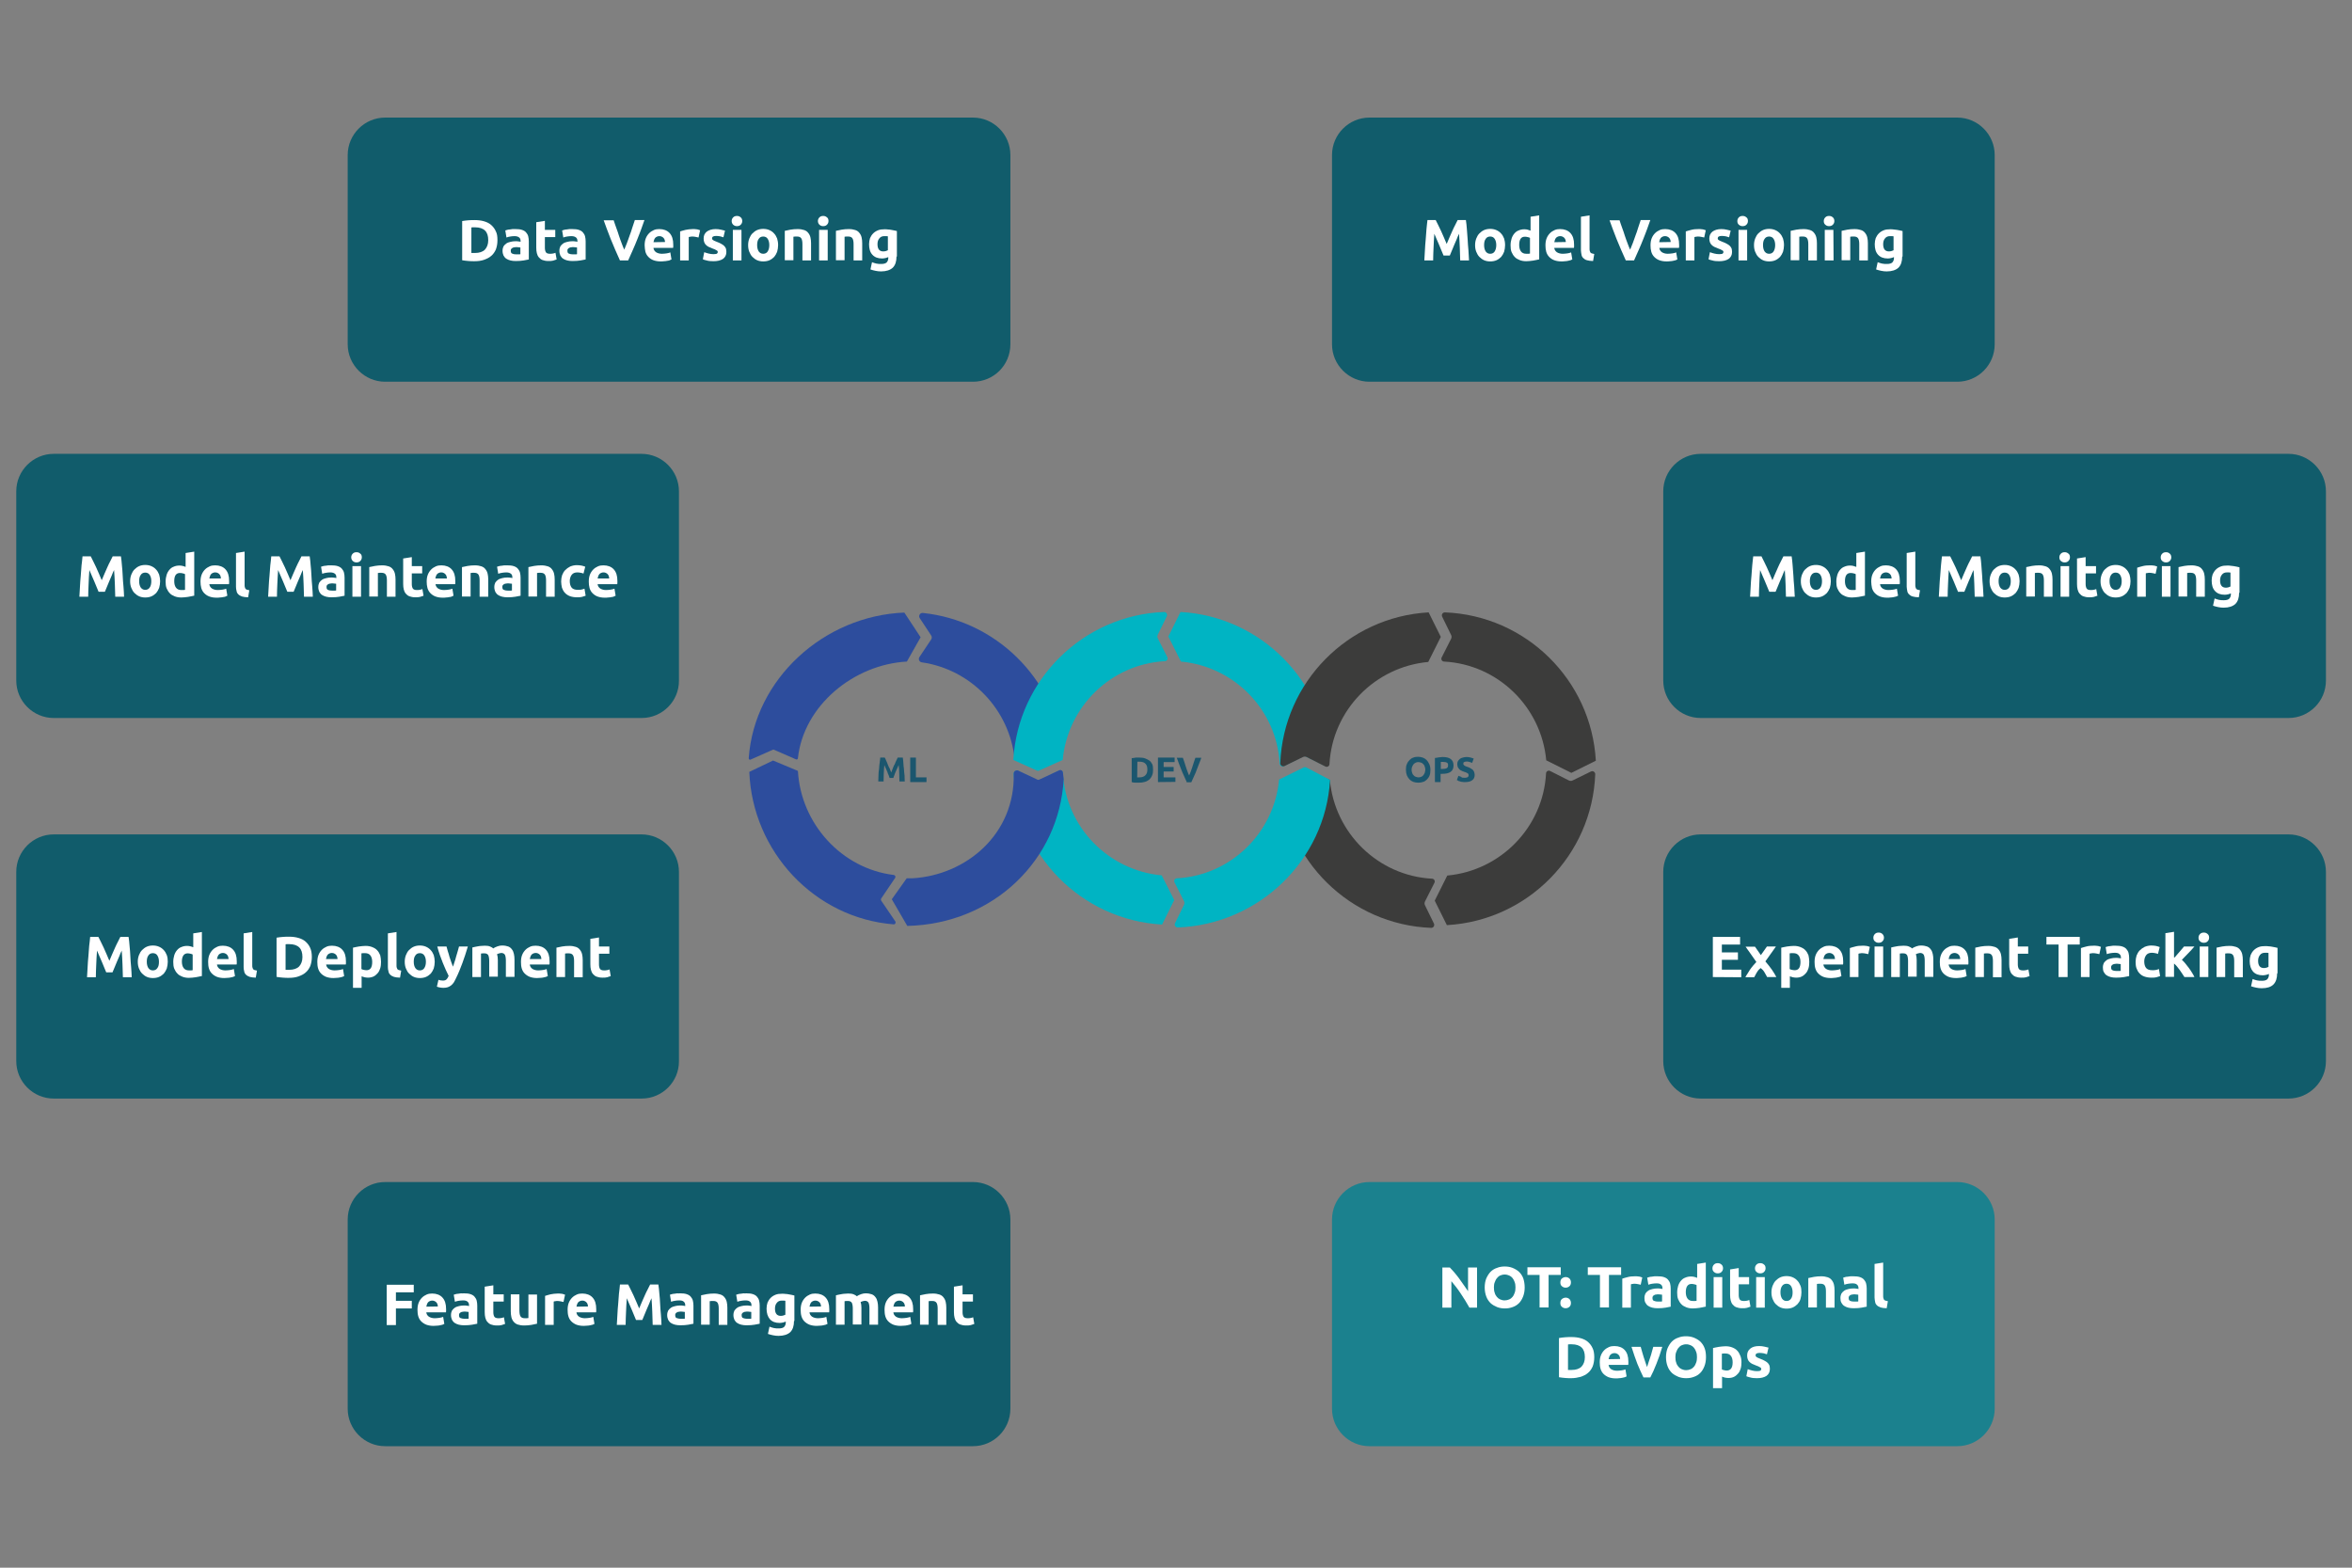 <?xml version="1.0" encoding="UTF-8"?>
<svg xmlns="http://www.w3.org/2000/svg" xmlns:xlink="http://www.w3.org/1999/xlink" version="1.1" id="Laag_1" x="0px" y="0px" viewBox="0 0 1200 800" style="enable-background:new 0 0 1200 800;" xml:space="preserve"><rect x="0" y="0" width="1200" height="800" fill="#808080" stroke="none"/> <style type="text/css"> .st0{fill:#115C6B;} .st1{fill:#FFFFFF;} .st2{fill:#1B818E;} .st3{fill:#3C3C3B;} .st4{fill:#00B4C3;} .st5{fill:#2D4D9D;} .st6{fill:#1B566E;} </style> <path class="st0" d="M496.4,194.8H196.5c-10.5,0-19.1-8.6-19.1-19.1V79.1c0-10.5,8.6-19.1,19.1-19.1h299.9 c10.5,0,19.1,8.6,19.1,19.1v96.6C515.5,186.3,507,194.8,496.4,194.8z"></path> <g> <path class="st1" d="M253.8,122.6c0,1.8-0.3,3.3-0.8,4.7c-0.6,1.3-1.3,2.4-2.4,3.3c-1,0.9-2.3,1.5-3.7,2s-3.1,0.7-4.9,0.7 c-0.8,0-1.8,0-2.9-0.1c-1.1-0.1-2.2-0.2-3.3-0.4v-20c1.1-0.2,2.2-0.3,3.3-0.4c1.2-0.1,2.1-0.1,3-0.1c1.8,0,3.4,0.2,4.8,0.6 c1.4,0.4,2.7,1,3.7,1.9s1.8,1.9,2.4,3.3C253.6,119.2,253.8,120.7,253.8,122.6z M240.5,129.1c0.2,0,0.5,0,0.8,0s0.6,0,1,0 c2.3,0,4-0.6,5.1-1.7c1.1-1.2,1.7-2.8,1.7-4.8c0-2.2-0.5-3.8-1.6-4.9s-2.8-1.7-5.1-1.7c-0.3,0-0.6,0-1,0c-0.3,0-0.7,0-0.9,0.1 V129.1z"></path> <path class="st1" d="M263,116.9c1.3,0,2.4,0.1,3.3,0.4s1.6,0.7,2.1,1.3c0.5,0.6,0.9,1.2,1.1,2s0.3,1.7,0.3,2.6v9.2 c-0.6,0.1-1.5,0.3-2.6,0.5s-2.5,0.3-4.1,0.3c-1,0-1.9-0.1-2.7-0.3c-0.8-0.2-1.5-0.5-2.1-0.9s-1-0.9-1.4-1.6 c-0.3-0.7-0.5-1.5-0.5-2.4c0-0.9,0.2-1.7,0.5-2.3c0.4-0.6,0.9-1.1,1.5-1.5s1.3-0.6,2.1-0.8c0.8-0.2,1.6-0.3,2.5-0.3 c0.6,0,1.1,0,1.5,0.1c0.4,0,0.8,0.1,1.1,0.2V123c0-0.8-0.2-1.4-0.7-1.8s-1.2-0.7-2.4-0.7c-0.8,0-1.5,0.1-2.2,0.2s-1.4,0.3-1.9,0.5 l-0.6-3.6c0.3-0.1,0.6-0.2,1-0.3c0.4-0.1,0.8-0.2,1.3-0.2c0.5-0.1,0.9-0.1,1.4-0.2C262,116.9,262.5,116.9,263,116.9z M263.4,129.8 c0.4,0,0.8,0,1.2,0c0.4,0,0.7,0,0.9-0.1v-3.4c-0.2,0-0.4-0.1-0.8-0.1s-0.7-0.1-1-0.1c-0.4,0-0.8,0-1.2,0.1c-0.4,0-0.7,0.1-1,0.3 c-0.3,0.1-0.5,0.3-0.7,0.6c-0.2,0.2-0.2,0.5-0.2,0.9c0,0.7,0.2,1.2,0.7,1.4C261.9,129.7,262.5,129.8,263.4,129.8z"></path> <path class="st1" d="M273.6,113.4l4.4-0.7v4.6h5.3v3.7H278v5.5c0,0.9,0.2,1.7,0.5,2.2s1,0.8,2,0.8c0.5,0,1,0,1.5-0.1s1-0.2,1.4-0.4 l0.6,3.4c-0.5,0.2-1.1,0.4-1.8,0.6c-0.7,0.2-1.5,0.2-2.4,0.2c-1.2,0-2.2-0.2-3-0.5s-1.4-0.8-1.9-1.4c-0.5-0.6-0.8-1.3-1-2.1 s-0.3-1.7-0.3-2.8L273.6,113.4L273.6,113.4z"></path> <path class="st1" d="M292,116.9c1.3,0,2.4,0.1,3.3,0.4s1.6,0.7,2.1,1.3c0.5,0.6,0.9,1.2,1.1,2s0.3,1.7,0.3,2.6v9.2 c-0.6,0.1-1.5,0.3-2.6,0.5s-2.5,0.3-4.1,0.3c-1,0-1.9-0.1-2.7-0.3c-0.8-0.2-1.5-0.5-2.1-0.9s-1-0.9-1.4-1.6 c-0.3-0.7-0.5-1.5-0.5-2.4c0-0.9,0.2-1.7,0.5-2.3c0.4-0.6,0.9-1.1,1.5-1.5s1.3-0.6,2.1-0.8c0.8-0.2,1.6-0.3,2.5-0.3 c0.6,0,1.1,0,1.5,0.1c0.4,0,0.8,0.1,1.1,0.2V123c0-0.8-0.2-1.4-0.7-1.8s-1.2-0.7-2.4-0.7c-0.8,0-1.5,0.1-2.2,0.2s-1.4,0.3-1.9,0.5 l-0.6-3.6c0.3-0.1,0.6-0.2,1-0.3c0.4-0.1,0.8-0.2,1.3-0.2c0.5-0.1,0.9-0.1,1.4-0.2C290.9,116.9,291.5,116.9,292,116.9z M292.3,129.8c0.4,0,0.8,0,1.2,0c0.4,0,0.7,0,0.9-0.1v-3.4c-0.2,0-0.4-0.1-0.8-0.1s-0.7-0.1-1-0.1c-0.4,0-0.8,0-1.2,0.1 c-0.4,0-0.7,0.1-1,0.3c-0.3,0.1-0.5,0.3-0.7,0.6c-0.2,0.2-0.2,0.5-0.2,0.9c0,0.7,0.2,1.2,0.7,1.4 C290.9,129.7,291.5,129.8,292.3,129.8z"></path> <path class="st1" d="M316.3,132.9c-0.8-1.7-1.6-3.5-2.4-5.4s-1.6-3.7-2.3-5.5c-0.7-1.8-1.4-3.6-2-5.2c-0.6-1.7-1.1-3.1-1.6-4.4h5.1 c0.4,1.2,0.8,2.5,1.3,3.8c0.5,1.4,1,2.7,1.4,4.1s1,2.7,1.4,3.9c0.4,1.2,0.9,2.3,1.3,3.2c0.4-0.9,0.8-2,1.3-3.2s0.9-2.6,1.4-3.9 s1-2.7,1.4-4.1c0.5-1.4,0.9-2.7,1.3-3.9h4.9c-0.5,1.3-1,2.8-1.6,4.5s-1.3,3.4-2,5.2c-0.7,1.8-1.5,3.7-2.3,5.5 c-0.8,1.9-1.6,3.6-2.4,5.4H316.3z"></path> <path class="st1" d="M328.9,125.2c0-1.4,0.2-2.6,0.6-3.6s1-1.9,1.7-2.6s1.5-1.2,2.4-1.6s1.8-0.5,2.8-0.5c2.2,0,4,0.7,5.2,2 c1.3,1.4,1.9,3.3,1.9,6c0,0.3,0,0.5,0,0.8s0,0.6-0.1,0.8h-10c0.1,0.9,0.5,1.6,1.3,2.2c0.8,0.5,1.8,0.8,3,0.8c0.8,0,1.6-0.1,2.4-0.2 c0.8-0.1,1.4-0.3,1.9-0.5l0.6,3.6c-0.2,0.1-0.6,0.2-0.9,0.4s-0.8,0.2-1.3,0.3s-1,0.2-1.6,0.2c-0.6,0.1-1.1,0.1-1.7,0.1 c-1.4,0-2.6-0.2-3.7-0.6s-1.9-1-2.6-1.7s-1.2-1.6-1.5-2.6C329.1,127.4,328.9,126.4,328.9,125.2z M339.3,123.5 c0-0.4-0.1-0.7-0.2-1.1s-0.3-0.7-0.5-0.9c-0.2-0.3-0.5-0.5-0.9-0.7c-0.3-0.2-0.8-0.3-1.3-0.3s-0.9,0.1-1.3,0.3 c-0.4,0.2-0.7,0.4-0.9,0.7s-0.4,0.6-0.5,1s-0.2,0.7-0.3,1.1L339.3,123.5L339.3,123.5z"></path> <path class="st1" d="M356.4,121.2c-0.4-0.1-0.9-0.2-1.4-0.3c-0.5-0.1-1.1-0.2-1.7-0.2c-0.3,0-0.6,0-1,0.1c-0.4,0-0.7,0.1-0.9,0.2 v11.9H347v-14.8c0.8-0.3,1.7-0.5,2.8-0.8c1.1-0.2,2.3-0.4,3.6-0.4c0.2,0,0.5,0,0.9,0c0.3,0,0.7,0.1,1,0.1s0.7,0.1,1,0.2 s0.6,0.2,0.9,0.3L356.4,121.2z"></path> <path class="st1" d="M364,129.7c0.8,0,1.4-0.1,1.7-0.2c0.3-0.2,0.5-0.5,0.5-0.9s-0.2-0.7-0.7-0.9c-0.4-0.3-1.1-0.6-2-0.9 c-0.7-0.3-1.3-0.5-1.9-0.8s-1-0.6-1.4-1s-0.7-0.8-0.9-1.4c-0.2-0.5-0.3-1.2-0.3-1.9c0-1.5,0.5-2.6,1.6-3.5c1.1-0.8,2.6-1.3,4.5-1.3 c0.9,0,1.9,0.1,2.7,0.3c0.9,0.2,1.6,0.4,2.1,0.5l-0.8,3.4c-0.5-0.2-1.1-0.3-1.7-0.5c-0.6-0.1-1.3-0.2-2-0.2c-1.4,0-2.1,0.4-2.1,1.2 c0,0.2,0,0.3,0.1,0.5c0.1,0.1,0.2,0.3,0.4,0.4s0.4,0.3,0.7,0.4c0.3,0.1,0.7,0.3,1.2,0.5c1,0.4,1.8,0.7,2.4,1.1 c0.6,0.3,1.1,0.7,1.5,1.1s0.6,0.9,0.8,1.3c0.1,0.5,0.2,1.1,0.2,1.7c0,1.5-0.6,2.7-1.7,3.5c-1.2,0.8-2.8,1.2-4.9,1.2 c-1.4,0-2.5-0.1-3.5-0.4c-0.9-0.2-1.6-0.4-1.9-0.6l0.7-3.6c0.8,0.3,1.5,0.5,2.3,0.7S363.2,129.7,364,129.7z"></path> <path class="st1" d="M378.7,112.8c0,0.8-0.3,1.4-0.8,1.9s-1.1,0.7-1.9,0.7s-1.3-0.2-1.9-0.7c-0.5-0.5-0.8-1.1-0.8-1.9 s0.3-1.4,0.8-1.9s1.1-0.7,1.9-0.7s1.3,0.2,1.9,0.7C378.4,111.3,378.7,112,378.7,112.8z M378.3,132.9h-4.4v-15.6h4.4V132.9z"></path> <path class="st1" d="M397,125.1c0,1.2-0.2,2.3-0.5,3.4c-0.4,1-0.9,1.9-1.5,2.6c-0.7,0.7-1.5,1.3-2.4,1.7s-2,0.6-3.2,0.6 c-1.1,0-2.2-0.2-3.1-0.6c-0.9-0.4-1.7-1-2.4-1.7c-0.7-0.7-1.2-1.6-1.6-2.6s-0.6-2.1-0.6-3.4s0.2-2.3,0.6-3.4c0.4-1,0.9-1.9,1.6-2.6 s1.5-1.3,2.4-1.7c0.9-0.4,2-0.6,3.1-0.6s2.2,0.2,3.1,0.6s1.7,0.9,2.4,1.7c0.7,0.7,1.2,1.6,1.6,2.6C396.8,122.7,397,123.8,397,125.1 z M392.5,125.1c0-1.4-0.3-2.4-0.8-3.2c-0.5-0.8-1.3-1.2-2.3-1.2s-1.8,0.4-2.3,1.2c-0.6,0.8-0.8,1.9-0.8,3.2c0,1.4,0.3,2.4,0.8,3.2 c0.6,0.8,1.3,1.2,2.3,1.2s1.8-0.4,2.3-1.2S392.5,126.4,392.5,125.1z"></path> <path class="st1" d="M400.4,117.8c0.8-0.2,1.7-0.4,2.9-0.6c1.2-0.2,2.4-0.3,3.7-0.3c1.3,0,2.4,0.2,3.3,0.5s1.6,0.8,2.1,1.5 c0.5,0.6,0.9,1.4,1.1,2.3s0.3,1.8,0.3,2.9v8.8h-4.4v-8.3c0-1.4-0.2-2.4-0.6-3s-1.1-0.9-2.1-0.9c-0.3,0-0.7,0-1,0 c-0.4,0-0.7,0.1-0.9,0.1v12h-4.4V117.8z"></path> <path class="st1" d="M422.7,112.8c0,0.8-0.3,1.4-0.8,1.9s-1.1,0.7-1.9,0.7s-1.3-0.2-1.9-0.7c-0.5-0.5-0.8-1.1-0.8-1.9 s0.3-1.4,0.8-1.9s1.1-0.7,1.9-0.7s1.3,0.2,1.9,0.7C422.5,111.3,422.7,112,422.7,112.8z M422.3,132.9h-4.4v-15.6h4.4V132.9z"></path> <path class="st1" d="M426.5,117.8c0.8-0.2,1.7-0.4,2.9-0.6c1.2-0.2,2.4-0.3,3.7-0.3c1.3,0,2.4,0.2,3.3,0.5s1.6,0.8,2.1,1.5 c0.5,0.6,0.9,1.4,1.1,2.3s0.3,1.8,0.3,2.9v8.8h-4.4v-8.3c0-1.4-0.2-2.4-0.6-3s-1.1-0.9-2.1-0.9c-0.3,0-0.7,0-1,0 c-0.4,0-0.7,0.1-0.9,0.1v12h-4.4V117.8z"></path> <path class="st1" d="M457.4,130.9c0,2.5-0.6,4.4-1.9,5.7c-1.3,1.2-3.3,1.9-6,1.9c-0.9,0-1.9-0.1-2.8-0.3s-1.8-0.4-2.6-0.7l0.8-3.7 c0.7,0.3,1.4,0.5,2.2,0.7c0.8,0.2,1.6,0.2,2.6,0.2c1.3,0,2.2-0.3,2.7-0.8c0.5-0.6,0.8-1.3,0.8-2.1v-0.6c-0.5,0.2-1,0.4-1.5,0.5 s-1.1,0.2-1.6,0.2c-2.2,0-3.8-0.6-5-1.9s-1.7-3.1-1.7-5.4c0-1.1,0.2-2.2,0.5-3.1c0.4-0.9,0.9-1.7,1.6-2.4c0.7-0.7,1.5-1.2,2.5-1.6 s2.1-0.5,3.4-0.5c0.5,0,1.1,0,1.6,0.1c0.6,0,1.1,0.1,1.7,0.2s1.1,0.2,1.6,0.3c0.5,0.1,1,0.2,1.3,0.3v13H457.4z M447.7,124.6 c0,2.5,1,3.7,3,3.7c0.5,0,0.9-0.1,1.3-0.2c0.4-0.1,0.7-0.3,1-0.4v-7.1c-0.2,0-0.5-0.1-0.8-0.1s-0.6,0-1,0c-1.2,0-2,0.4-2.6,1.2 C448,122.4,447.7,123.4,447.7,124.6z"></path> </g> <path class="st0" d="M998.6,194.8H698.7c-10.5,0-19.1-8.6-19.1-19.1V79.1c0-10.5,8.6-19.1,19.1-19.1h299.9 c10.5,0,19.1,8.6,19.1,19.1v96.6C1017.7,186.3,1009.1,194.8,998.6,194.8z"></path> <g> <path class="st1" d="M732.5,112.3c0.4,0.7,0.8,1.5,1.2,2.4c0.5,1,1,2,1.5,3.1s1,2.3,1.5,3.4c0.5,1.2,1,2.3,1.4,3.3 c0.4-1,0.9-2.1,1.4-3.3c0.5-1.2,1-2.3,1.5-3.4s1-2.2,1.5-3.1c0.5-1,0.9-1.8,1.2-2.4h4.2c0.2,1.4,0.4,2.9,0.5,4.6s0.3,3.4,0.4,5.3 c0.1,1.8,0.2,3.7,0.4,5.5c0.1,1.8,0.2,3.6,0.3,5.2H745c-0.1-2-0.1-4.2-0.2-6.5c-0.1-2.4-0.2-4.7-0.4-7.1c-0.4,0.8-0.8,1.7-1.2,2.8 c-0.4,1-0.9,2-1.3,3c-0.4,1-0.8,2-1.2,2.9c-0.4,0.9-0.7,1.7-1,2.4h-3.2c-0.3-0.7-0.6-1.4-1-2.4c-0.4-0.9-0.8-1.9-1.2-2.9 s-0.9-2-1.3-3c-0.4-1-0.8-1.9-1.2-2.8c-0.2,2.4-0.3,4.8-0.4,7.1c-0.1,2.4-0.2,4.5-0.2,6.5h-4.5c0.1-1.6,0.2-3.4,0.3-5.2 s0.2-3.7,0.4-5.5c0.1-1.8,0.3-3.6,0.4-5.3s0.4-3.2,0.5-4.6C728.3,112.3,732.5,112.3,732.5,112.3z"></path> <path class="st1" d="M767.9,125.1c0,1.2-0.2,2.3-0.5,3.4c-0.4,1-0.9,1.9-1.5,2.6c-0.7,0.7-1.5,1.3-2.4,1.7s-2,0.6-3.2,0.6 c-1.1,0-2.2-0.2-3.1-0.6c-0.9-0.4-1.7-1-2.4-1.7s-1.2-1.6-1.6-2.6c-0.4-1-0.6-2.1-0.6-3.4s0.2-2.3,0.6-3.4c0.4-1,0.9-1.9,1.6-2.6 c0.7-0.7,1.5-1.3,2.4-1.7c0.9-0.4,2-0.6,3.1-0.6s2.2,0.2,3.1,0.6c0.9,0.4,1.7,0.9,2.4,1.7c0.7,0.7,1.2,1.6,1.6,2.6 C767.7,122.7,767.9,123.8,767.9,125.1z M763.4,125.1c0-1.4-0.3-2.4-0.8-3.2c-0.5-0.8-1.3-1.2-2.3-1.2s-1.8,0.4-2.3,1.2 c-0.6,0.8-0.8,1.9-0.8,3.2c0,1.4,0.3,2.4,0.8,3.2c0.6,0.8,1.3,1.2,2.3,1.2s1.8-0.4,2.3-1.2C763.1,127.5,763.4,126.4,763.4,125.1z"></path> <path class="st1" d="M785.1,132.4c-0.4,0.1-0.9,0.2-1.4,0.3s-1.1,0.2-1.6,0.3c-0.6,0.1-1.1,0.1-1.7,0.2c-0.6,0-1.1,0.1-1.7,0.1 c-1.3,0-2.4-0.2-3.4-0.6c-1-0.4-1.9-0.9-2.5-1.6c-0.7-0.7-1.2-1.6-1.6-2.5c-0.4-1-0.5-2.1-0.5-3.4s0.2-2.4,0.5-3.4s0.8-1.9,1.4-2.6 c0.6-0.7,1.3-1.3,2.2-1.6c0.9-0.4,1.8-0.6,3-0.6c0.6,0,1.2,0.1,1.6,0.2s1,0.3,1.5,0.5v-7.1l4.4-0.7v22.5H785.1z M775.1,125 c0,1.4,0.3,2.5,0.9,3.3c0.6,0.8,1.5,1.2,2.7,1.2c0.4,0,0.8,0,1.1,0s0.6-0.1,0.8-0.1v-8c-0.3-0.2-0.6-0.3-1.1-0.4 c-0.4-0.1-0.9-0.2-1.3-0.2C776.1,120.7,775.1,122.1,775.1,125z"></path> <path class="st1" d="M788.5,125.2c0-1.4,0.2-2.6,0.6-3.6c0.4-1,1-1.9,1.7-2.6s1.5-1.2,2.4-1.6s1.8-0.5,2.8-0.5c2.2,0,4,0.7,5.2,2 c1.3,1.4,1.9,3.3,1.9,6c0,0.3,0,0.5,0,0.8s0,0.6-0.1,0.8h-10c0.1,0.9,0.5,1.6,1.3,2.2c0.8,0.5,1.8,0.8,3,0.8c0.8,0,1.6-0.1,2.4-0.2 c0.8-0.1,1.4-0.3,1.9-0.5l0.6,3.6c-0.2,0.1-0.6,0.2-0.9,0.4c-0.4,0.1-0.8,0.2-1.3,0.3s-1,0.2-1.6,0.2c-0.6,0.1-1.1,0.1-1.7,0.1 c-1.4,0-2.6-0.2-3.7-0.6s-1.9-1-2.6-1.7c-0.7-0.7-1.2-1.6-1.5-2.6C788.6,127.4,788.5,126.4,788.5,125.2z M798.9,123.5 c0-0.4-0.1-0.7-0.2-1.1c-0.1-0.4-0.3-0.7-0.5-0.9c-0.2-0.3-0.5-0.5-0.9-0.7c-0.3-0.2-0.8-0.3-1.3-0.3s-0.9,0.1-1.3,0.3 c-0.4,0.2-0.7,0.4-0.9,0.7c-0.2,0.3-0.4,0.6-0.5,1s-0.2,0.7-0.3,1.1L798.9,123.5L798.9,123.5z"></path> <path class="st1" d="M812.8,133.2c-1.3,0-2.3-0.2-3.1-0.4s-1.4-0.6-1.9-1.1s-0.8-1-0.9-1.7s-0.3-1.4-0.3-2.2v-17.2l4.4-0.7v17 c0,0.4,0,0.8,0.1,1.1s0.2,0.6,0.3,0.8c0.2,0.2,0.4,0.4,0.7,0.5s0.7,0.2,1.3,0.3L812.8,133.2z"></path> <path class="st1" d="M829.5,132.9c-0.8-1.7-1.6-3.5-2.4-5.4c-0.8-1.9-1.6-3.7-2.3-5.5s-1.4-3.6-2-5.2c-0.6-1.7-1.1-3.1-1.6-4.4h5.1 c0.4,1.2,0.8,2.5,1.3,3.8c0.5,1.4,1,2.7,1.4,4.1s1,2.7,1.4,3.9s0.9,2.3,1.3,3.2c0.4-0.9,0.8-2,1.3-3.2s0.9-2.6,1.4-3.9 s1-2.7,1.4-4.1c0.5-1.4,0.9-2.7,1.3-3.9h4.9c-0.5,1.3-1,2.8-1.6,4.5s-1.3,3.4-2,5.2c-0.7,1.8-1.5,3.7-2.3,5.5 c-0.8,1.9-1.6,3.6-2.4,5.4H829.5z"></path> <path class="st1" d="M842.1,125.2c0-1.4,0.2-2.6,0.6-3.6c0.4-1,1-1.9,1.7-2.6s1.5-1.2,2.4-1.6s1.8-0.5,2.8-0.5c2.2,0,4,0.7,5.2,2 c1.3,1.4,1.9,3.3,1.9,6c0,0.3,0,0.5,0,0.8s0,0.6-0.1,0.8h-10c0.1,0.9,0.5,1.6,1.3,2.2c0.8,0.5,1.8,0.8,3,0.8c0.8,0,1.6-0.1,2.4-0.2 c0.8-0.1,1.4-0.3,1.9-0.5l0.6,3.6c-0.2,0.1-0.6,0.2-0.9,0.4c-0.4,0.1-0.8,0.2-1.3,0.3s-1,0.2-1.6,0.2c-0.6,0.1-1.1,0.1-1.7,0.1 c-1.4,0-2.6-0.2-3.7-0.6s-1.9-1-2.6-1.7c-0.7-0.7-1.2-1.6-1.5-2.6C842.2,127.4,842.1,126.4,842.1,125.2z M852.4,123.5 c0-0.4-0.1-0.7-0.2-1.1c-0.1-0.4-0.3-0.7-0.5-0.9c-0.2-0.3-0.5-0.5-0.9-0.7c-0.3-0.2-0.8-0.3-1.3-0.3s-0.9,0.1-1.3,0.3 c-0.4,0.2-0.7,0.4-0.9,0.7c-0.2,0.3-0.4,0.6-0.5,1s-0.2,0.7-0.3,1.1L852.4,123.5L852.4,123.5z"></path> <path class="st1" d="M869.5,121.2c-0.4-0.1-0.9-0.2-1.4-0.3c-0.5-0.1-1.1-0.2-1.7-0.2c-0.3,0-0.6,0-1,0.1c-0.4,0-0.7,0.1-0.9,0.2 v11.9h-4.4v-14.8c0.8-0.3,1.7-0.5,2.8-0.8s2.3-0.4,3.6-0.4c0.2,0,0.5,0,0.9,0c0.3,0,0.7,0.1,1,0.1s0.7,0.1,1,0.2s0.6,0.2,0.9,0.3 L869.5,121.2z"></path> <path class="st1" d="M877.1,129.7c0.8,0,1.4-0.1,1.7-0.2c0.3-0.2,0.5-0.5,0.5-0.9s-0.2-0.7-0.7-0.9c-0.4-0.3-1.1-0.6-2-0.9 c-0.7-0.3-1.3-0.5-1.9-0.8s-1-0.6-1.4-1s-0.7-0.8-0.9-1.4s-0.3-1.2-0.3-1.9c0-1.5,0.5-2.6,1.6-3.5c1.1-0.8,2.6-1.3,4.5-1.3 c0.9,0,1.9,0.1,2.7,0.3c0.9,0.2,1.6,0.4,2.1,0.5l-0.8,3.4c-0.5-0.2-1.1-0.3-1.7-0.5c-0.6-0.1-1.3-0.2-2-0.2c-1.4,0-2.1,0.4-2.1,1.2 c0,0.2,0,0.3,0.1,0.5s0.2,0.3,0.4,0.4s0.4,0.3,0.7,0.4s0.7,0.3,1.2,0.5c1,0.4,1.8,0.7,2.4,1.1c0.6,0.3,1.1,0.7,1.5,1.1 s0.6,0.9,0.8,1.3c0.1,0.5,0.2,1.1,0.2,1.7c0,1.5-0.6,2.7-1.7,3.5c-1.2,0.8-2.8,1.2-4.9,1.2c-1.4,0-2.5-0.1-3.5-0.4 c-0.9-0.2-1.6-0.4-1.9-0.6l0.7-3.6c0.8,0.3,1.5,0.5,2.3,0.7S876.3,129.7,877.1,129.7z"></path> <path class="st1" d="M891.8,112.8c0,0.8-0.3,1.4-0.8,1.9s-1.1,0.7-1.9,0.7s-1.3-0.2-1.9-0.7s-0.8-1.1-0.8-1.9s0.3-1.4,0.8-1.9 s1.1-0.7,1.9-0.7s1.3,0.2,1.9,0.7C891.6,111.3,891.8,112,891.8,112.8z M891.4,132.9H887v-15.6h4.4V132.9z"></path> <path class="st1" d="M910.2,125.1c0,1.2-0.2,2.3-0.5,3.4c-0.4,1-0.9,1.9-1.5,2.6c-0.7,0.7-1.5,1.3-2.4,1.7s-2,0.6-3.2,0.6 c-1.1,0-2.2-0.2-3.1-0.6c-0.9-0.4-1.7-1-2.4-1.7s-1.2-1.6-1.6-2.6c-0.4-1-0.6-2.1-0.6-3.4s0.2-2.3,0.6-3.4c0.4-1,0.9-1.9,1.6-2.6 c0.7-0.7,1.5-1.3,2.4-1.7c0.9-0.4,2-0.6,3.1-0.6s2.2,0.2,3.1,0.6c0.9,0.4,1.7,0.9,2.4,1.7c0.7,0.7,1.2,1.6,1.6,2.6 C910,122.7,910.2,123.8,910.2,125.1z M905.7,125.1c0-1.4-0.3-2.4-0.8-3.2c-0.5-0.8-1.3-1.2-2.3-1.2s-1.8,0.4-2.3,1.2 c-0.6,0.8-0.8,1.9-0.8,3.2c0,1.4,0.3,2.4,0.8,3.2c0.6,0.8,1.3,1.2,2.3,1.2s1.8-0.4,2.3-1.2S905.7,126.4,905.7,125.1z"></path> <path class="st1" d="M913.6,117.8c0.8-0.2,1.7-0.4,2.9-0.6s2.4-0.3,3.7-0.3s2.4,0.2,3.3,0.5s1.6,0.8,2.1,1.5 c0.5,0.6,0.9,1.4,1.1,2.3c0.2,0.9,0.3,1.8,0.3,2.9v8.8h-4.4v-8.3c0-1.4-0.2-2.4-0.6-3c-0.4-0.6-1.1-0.9-2.1-0.9c-0.3,0-0.7,0-1,0 c-0.4,0-0.7,0.1-0.9,0.1v12h-4.4L913.6,117.8L913.6,117.8z"></path> <path class="st1" d="M935.9,112.8c0,0.8-0.3,1.4-0.8,1.9s-1.1,0.7-1.9,0.7s-1.3-0.2-1.9-0.7s-0.8-1.1-0.8-1.9s0.3-1.4,0.8-1.9 s1.1-0.7,1.9-0.7s1.3,0.2,1.9,0.7C935.6,111.3,935.9,112,935.9,112.8z M935.5,132.9H931v-15.6h4.4L935.5,132.9L935.5,132.9z"></path> <path class="st1" d="M939.6,117.8c0.8-0.2,1.7-0.4,2.9-0.6s2.4-0.3,3.7-0.3s2.4,0.2,3.3,0.5s1.6,0.8,2.1,1.5 c0.5,0.6,0.9,1.4,1.1,2.3c0.2,0.9,0.3,1.8,0.3,2.9v8.8h-4.4v-8.3c0-1.4-0.2-2.4-0.6-3c-0.4-0.6-1.1-0.9-2.1-0.9c-0.3,0-0.7,0-1,0 c-0.4,0-0.7,0.1-0.9,0.1v12h-4.4L939.6,117.8L939.6,117.8z"></path> <path class="st1" d="M970.5,130.9c0,2.5-0.6,4.4-1.9,5.7c-1.3,1.2-3.3,1.9-6,1.9c-0.9,0-1.9-0.1-2.8-0.3c-0.9-0.2-1.8-0.4-2.6-0.7 l0.8-3.7c0.7,0.3,1.4,0.5,2.2,0.7s1.6,0.2,2.6,0.2c1.3,0,2.2-0.3,2.7-0.8c0.5-0.6,0.8-1.3,0.8-2.1v-0.6c-0.5,0.2-1,0.4-1.5,0.5 s-1.1,0.2-1.6,0.2c-2.2,0-3.8-0.6-5-1.9s-1.7-3.1-1.7-5.4c0-1.1,0.2-2.2,0.5-3.1c0.4-0.9,0.9-1.7,1.6-2.4c0.7-0.7,1.5-1.2,2.5-1.6 s2.1-0.5,3.4-0.5c0.5,0,1.1,0,1.6,0.1s1.1,0.1,1.7,0.2s1.1,0.2,1.6,0.3c0.5,0.1,1,0.2,1.3,0.3v13H970.5z M960.8,124.6 c0,2.5,1,3.7,3,3.7c0.5,0,0.9-0.1,1.3-0.2s0.7-0.3,1-0.4v-7.1c-0.2,0-0.5-0.1-0.8-0.1s-0.6,0-1,0c-1.2,0-2,0.4-2.6,1.2 C961.1,122.4,960.8,123.4,960.8,124.6z"></path> </g> <path class="st0" d="M496.4,738H196.5c-10.5,0-19.1-8.6-19.1-19.1v-96.6c0-10.5,8.6-19.1,19.1-19.1h299.9c10.5,0,19.1,8.6,19.1,19.1 v96.6C515.5,729.4,507,738,496.4,738z"></path> <g> <path class="st1" d="M197.3,676.1v-20.5h13.8v3.9H202v4.3h8.1v3.9H202v8.5h-4.7V676.1z"></path> <path class="st1" d="M213,668.4c0-1.4,0.2-2.6,0.6-3.6c0.4-1,1-1.9,1.7-2.6c0.7-0.7,1.5-1.2,2.4-1.6c0.9-0.4,1.8-0.5,2.8-0.5 c2.2,0,4,0.7,5.2,2c1.3,1.4,1.9,3.3,1.9,6c0,0.3,0,0.5,0,0.8s0,0.6-0.1,0.8h-10c0.1,0.9,0.5,1.6,1.3,2.2c0.8,0.5,1.8,0.8,3,0.8 c0.8,0,1.6-0.1,2.4-0.2s1.4-0.3,1.9-0.5l0.6,3.6c-0.2,0.1-0.6,0.2-0.9,0.4c-0.4,0.1-0.8,0.2-1.3,0.3s-1,0.2-1.6,0.2 s-1.1,0.1-1.7,0.1c-1.4,0-2.6-0.2-3.7-0.6c-1-0.4-1.9-1-2.6-1.7c-0.7-0.7-1.2-1.6-1.5-2.6S213,669.5,213,668.4z M223.4,666.7 c0-0.4-0.1-0.7-0.2-1.1c-0.1-0.4-0.3-0.7-0.5-0.9c-0.2-0.3-0.5-0.5-0.9-0.7c-0.3-0.2-0.8-0.3-1.3-0.3s-0.9,0.1-1.3,0.3 c-0.4,0.2-0.7,0.4-0.9,0.7s-0.4,0.6-0.5,1s-0.2,0.7-0.3,1.1L223.4,666.7L223.4,666.7z"></path> <path class="st1" d="M236.7,660c1.3,0,2.4,0.1,3.3,0.4c0.9,0.3,1.6,0.7,2.1,1.3s0.9,1.2,1.1,2c0.2,0.8,0.3,1.7,0.3,2.6v9.2 c-0.6,0.1-1.5,0.3-2.6,0.5s-2.5,0.3-4.1,0.3c-1,0-1.9-0.1-2.7-0.3s-1.5-0.5-2.1-0.9s-1-0.9-1.4-1.6c-0.3-0.7-0.5-1.5-0.5-2.4 s0.2-1.7,0.5-2.3c0.4-0.6,0.9-1.1,1.5-1.5s1.3-0.6,2.1-0.8s1.6-0.3,2.5-0.3c0.6,0,1.1,0,1.5,0.1c0.4,0,0.8,0.1,1.1,0.2v-0.4 c0-0.8-0.2-1.4-0.7-1.8c-0.5-0.5-1.2-0.7-2.4-0.7c-0.8,0-1.5,0.1-2.2,0.2s-1.4,0.3-1.9,0.5l-0.6-3.6c0.3-0.1,0.6-0.2,1-0.3 s0.8-0.2,1.3-0.2c0.5-0.1,0.9-0.1,1.4-0.2C235.7,660.1,236.2,660,236.7,660z M237,673c0.4,0,0.8,0,1.2,0s0.7,0,0.9-0.1v-3.4 c-0.2,0-0.4-0.1-0.8-0.1c-0.4,0-0.7-0.1-1-0.1c-0.4,0-0.8,0-1.2,0.1c-0.4,0-0.7,0.1-1,0.3c-0.3,0.1-0.5,0.3-0.7,0.6 c-0.2,0.2-0.2,0.5-0.2,0.9c0,0.7,0.2,1.2,0.7,1.4C235.6,672.8,236.2,673,237,673z"></path> <path class="st1" d="M247.3,656.6l4.4-0.7v4.6h5.3v3.7h-5.3v5.5c0,0.9,0.2,1.7,0.5,2.2s1,0.8,2,0.8c0.5,0,1,0,1.5-0.1 c0.5-0.1,1-0.2,1.4-0.4l0.6,3.4c-0.5,0.2-1.1,0.4-1.8,0.6c-0.7,0.2-1.5,0.2-2.4,0.2c-1.2,0-2.2-0.2-3-0.5s-1.4-0.8-1.9-1.4 c-0.5-0.6-0.8-1.3-1-2.1s-0.3-1.7-0.3-2.8L247.3,656.6L247.3,656.6z"></path> <path class="st1" d="M274,675.5c-0.8,0.2-1.7,0.4-2.9,0.6c-1.2,0.2-2.4,0.3-3.7,0.3c-1.3,0-2.4-0.2-3.3-0.5s-1.6-0.9-2.1-1.5 s-0.9-1.4-1.1-2.3c-0.2-0.9-0.3-1.9-0.3-2.9v-8.7h4.4v8.2c0,1.4,0.2,2.5,0.6,3.1s1.1,0.9,2.1,0.9c0.3,0,0.7,0,1,0 c0.4,0,0.7-0.1,0.9-0.1v-12h4.4V675.5z"></path> <path class="st1" d="M287.5,664.4c-0.4-0.1-0.9-0.2-1.4-0.3s-1.1-0.2-1.7-0.2c-0.3,0-0.6,0-1,0.1c-0.4,0-0.7,0.1-0.9,0.2v11.9h-4.4 v-14.8c0.8-0.3,1.7-0.5,2.8-0.8c1.1-0.2,2.3-0.4,3.6-0.4c0.2,0,0.5,0,0.9,0c0.3,0,0.7,0.1,1,0.1s0.7,0.1,1,0.2 c0.3,0.1,0.6,0.2,0.9,0.3L287.5,664.4z"></path> <path class="st1" d="M289.6,668.4c0-1.4,0.2-2.6,0.6-3.6s1-1.9,1.7-2.6c0.7-0.7,1.5-1.2,2.4-1.6c0.9-0.4,1.8-0.5,2.8-0.5 c2.2,0,4,0.7,5.2,2c1.3,1.4,1.9,3.3,1.9,6c0,0.3,0,0.5,0,0.8s0,0.6-0.1,0.8h-10c0.1,0.9,0.5,1.6,1.3,2.2c0.8,0.5,1.8,0.8,3,0.8 c0.8,0,1.6-0.1,2.4-0.2s1.4-0.3,1.9-0.5l0.6,3.6c-0.2,0.1-0.6,0.2-0.9,0.4c-0.4,0.1-0.8,0.2-1.3,0.3s-1,0.2-1.6,0.2 s-1.1,0.1-1.7,0.1c-1.4,0-2.6-0.2-3.7-0.6c-1-0.4-1.9-1-2.6-1.7s-1.2-1.6-1.5-2.6S289.6,669.5,289.6,668.4z M300,666.7 c0-0.4-0.1-0.7-0.2-1.1c-0.1-0.4-0.3-0.7-0.5-0.9c-0.2-0.3-0.5-0.5-0.9-0.7c-0.3-0.2-0.8-0.3-1.3-0.3s-0.9,0.1-1.3,0.3 s-0.7,0.4-0.9,0.7s-0.4,0.6-0.5,1s-0.2,0.7-0.3,1.1L300,666.7L300,666.7z"></path> <path class="st1" d="M320.5,655.5c0.4,0.7,0.8,1.5,1.2,2.4c0.5,1,1,2,1.5,3.1s1,2.3,1.5,3.4c0.5,1.2,1,2.3,1.4,3.3 c0.4-1,0.9-2.1,1.4-3.3s1-2.3,1.5-3.4c0.5-1.1,1-2.2,1.5-3.1c0.5-1,0.9-1.8,1.2-2.4h4.2c0.2,1.4,0.4,2.9,0.5,4.6 c0.2,1.7,0.3,3.4,0.4,5.3c0.1,1.8,0.2,3.7,0.4,5.5s0.2,3.6,0.3,5.2H333c-0.1-2-0.1-4.2-0.2-6.5c-0.1-2.4-0.2-4.7-0.4-7.1 c-0.4,0.8-0.8,1.7-1.2,2.8c-0.4,1-0.9,2-1.3,3s-0.8,2-1.2,2.9c-0.4,0.9-0.7,1.7-1,2.4h-3.2c-0.3-0.7-0.6-1.4-1-2.4 c-0.4-0.9-0.8-1.9-1.2-2.9c-0.4-1-0.9-2-1.3-3s-0.8-1.9-1.2-2.8c-0.2,2.4-0.3,4.8-0.4,7.1c-0.1,2.4-0.2,4.5-0.2,6.5h-4.5 c0.1-1.6,0.2-3.4,0.3-5.2c0.1-1.8,0.2-3.7,0.4-5.5c0.1-1.8,0.3-3.6,0.4-5.3c0.2-1.7,0.4-3.2,0.5-4.6H320.5z"></path> <path class="st1" d="M347,660c1.3,0,2.4,0.1,3.3,0.4c0.9,0.3,1.6,0.7,2.1,1.3s0.9,1.2,1.1,2s0.3,1.7,0.3,2.6v9.2 c-0.6,0.1-1.5,0.3-2.6,0.5s-2.5,0.3-4.1,0.3c-1,0-1.9-0.1-2.7-0.3c-0.8-0.2-1.5-0.5-2.1-0.9s-1-0.9-1.4-1.6 c-0.3-0.7-0.5-1.5-0.5-2.4s0.2-1.7,0.5-2.3c0.4-0.6,0.9-1.1,1.5-1.5s1.3-0.6,2.1-0.8s1.6-0.3,2.5-0.3c0.6,0,1.1,0,1.5,0.1 c0.4,0,0.8,0.1,1.1,0.2v-0.4c0-0.8-0.2-1.4-0.7-1.8c-0.5-0.5-1.2-0.7-2.4-0.7c-0.8,0-1.5,0.1-2.2,0.2s-1.4,0.3-1.9,0.5l-0.6-3.6 c0.3-0.1,0.6-0.2,1-0.3s0.8-0.2,1.3-0.2c0.5-0.1,0.9-0.1,1.4-0.2C345.9,660.1,346.4,660,347,660z M347.3,673c0.4,0,0.8,0,1.2,0 c0.4,0,0.7,0,0.9-0.1v-3.4c-0.2,0-0.4-0.1-0.8-0.1s-0.7-0.1-1-0.1c-0.4,0-0.8,0-1.2,0.1c-0.4,0-0.7,0.1-1,0.3 c-0.3,0.1-0.5,0.3-0.7,0.6c-0.2,0.2-0.2,0.5-0.2,0.9c0,0.7,0.2,1.2,0.7,1.4C345.9,672.8,346.5,673,347.3,673z"></path> <path class="st1" d="M357.7,661c0.8-0.2,1.7-0.4,2.9-0.6c1.2-0.2,2.4-0.3,3.7-0.3c1.3,0,2.4,0.2,3.3,0.5s1.6,0.8,2.1,1.5 c0.5,0.6,0.9,1.4,1.1,2.3c0.2,0.9,0.3,1.8,0.3,2.9v8.8h-4.4v-8.3c0-1.4-0.2-2.4-0.6-3s-1.1-0.9-2.1-0.9c-0.3,0-0.7,0-1,0 c-0.4,0-0.7,0.1-0.9,0.1v12h-4.4V661z"></path> <path class="st1" d="M380.8,660c1.3,0,2.4,0.1,3.3,0.4c0.9,0.3,1.6,0.7,2.1,1.3s0.9,1.2,1.1,2s0.3,1.7,0.3,2.6v9.2 c-0.6,0.1-1.5,0.3-2.6,0.5s-2.5,0.3-4.1,0.3c-1,0-1.9-0.1-2.7-0.3c-0.8-0.2-1.5-0.5-2.1-0.9s-1-0.9-1.4-1.6 c-0.3-0.7-0.5-1.5-0.5-2.4s0.2-1.7,0.5-2.3c0.4-0.6,0.9-1.1,1.5-1.5s1.3-0.6,2.1-0.8s1.6-0.3,2.5-0.3c0.6,0,1.1,0,1.5,0.1 c0.4,0,0.8,0.1,1.1,0.2v-0.4c0-0.8-0.2-1.4-0.7-1.8c-0.5-0.5-1.2-0.7-2.4-0.7c-0.8,0-1.5,0.1-2.2,0.2s-1.4,0.3-1.9,0.5l-0.6-3.6 c0.3-0.1,0.6-0.2,1-0.3s0.8-0.2,1.3-0.2c0.5-0.1,0.9-0.1,1.4-0.2C379.8,660.1,380.3,660,380.8,660z M381.2,673c0.4,0,0.8,0,1.2,0 c0.4,0,0.7,0,0.9-0.1v-3.4c-0.2,0-0.4-0.1-0.8-0.1s-0.7-0.1-1-0.1c-0.4,0-0.8,0-1.2,0.1c-0.4,0-0.7,0.1-1,0.3 c-0.3,0.1-0.5,0.3-0.7,0.6c-0.2,0.2-0.2,0.5-0.2,0.9c0,0.7,0.2,1.2,0.7,1.4C379.7,672.8,380.4,673,381.2,673z"></path> <path class="st1" d="M405.1,674.1c0,2.5-0.6,4.4-1.9,5.7c-1.3,1.2-3.3,1.9-6,1.9c-0.9,0-1.9-0.1-2.8-0.3s-1.8-0.4-2.6-0.7l0.8-3.7 c0.7,0.3,1.4,0.5,2.2,0.7c0.8,0.2,1.6,0.2,2.6,0.2c1.3,0,2.2-0.3,2.7-0.8c0.5-0.6,0.8-1.3,0.8-2.1v-0.6c-0.5,0.2-1,0.4-1.5,0.5 s-1.1,0.2-1.6,0.2c-2.2,0-3.8-0.6-5-1.9c-1.1-1.3-1.7-3.1-1.7-5.4c0-1.1,0.2-2.2,0.5-3.1c0.4-0.9,0.9-1.7,1.6-2.4s1.5-1.2,2.5-1.6 c1-0.4,2.1-0.5,3.4-0.5c0.5,0,1.1,0,1.6,0.1c0.6,0,1.1,0.1,1.7,0.2c0.6,0.1,1.1,0.2,1.6,0.3s1,0.2,1.3,0.3v13H405.1z M395.4,667.8 c0,2.5,1,3.7,3,3.7c0.5,0,0.9-0.1,1.3-0.2c0.4-0.1,0.7-0.3,1-0.4v-7.1c-0.2,0-0.5-0.1-0.8-0.1s-0.6,0-1,0c-1.2,0-2,0.4-2.6,1.2 C395.7,665.6,395.4,666.6,395.4,667.8z"></path> <path class="st1" d="M408.5,668.4c0-1.4,0.2-2.6,0.6-3.6s1-1.9,1.7-2.6c0.7-0.7,1.5-1.2,2.4-1.6c0.9-0.4,1.8-0.5,2.8-0.5 c2.2,0,4,0.7,5.2,2c1.3,1.4,1.9,3.3,1.9,6c0,0.3,0,0.5,0,0.8s0,0.6-0.1,0.8h-10c0.1,0.9,0.5,1.6,1.3,2.2c0.8,0.5,1.8,0.8,3,0.8 c0.8,0,1.6-0.1,2.4-0.2s1.4-0.3,1.9-0.5l0.6,3.6c-0.2,0.1-0.6,0.2-0.9,0.4c-0.4,0.1-0.8,0.2-1.3,0.3s-1,0.2-1.6,0.2 s-1.1,0.1-1.7,0.1c-1.4,0-2.6-0.2-3.7-0.6c-1-0.4-1.9-1-2.6-1.7s-1.2-1.6-1.5-2.6S408.5,669.5,408.5,668.4z M418.9,666.7 c0-0.4-0.1-0.7-0.2-1.1c-0.1-0.4-0.3-0.7-0.5-0.9c-0.2-0.3-0.5-0.5-0.9-0.7c-0.3-0.2-0.8-0.3-1.3-0.3s-0.9,0.1-1.3,0.3 s-0.7,0.4-0.9,0.7s-0.4,0.6-0.5,1s-0.2,0.7-0.3,1.1L418.9,666.7L418.9,666.7z"></path> <path class="st1" d="M435.1,667.8c0-1.4-0.2-2.4-0.5-3c-0.4-0.6-1-0.9-1.9-0.9c-0.3,0-0.6,0-0.9,0s-0.6,0.1-0.9,0.1v12h-4.4v-15 c0.4-0.1,0.8-0.2,1.3-0.3s1-0.2,1.6-0.3s1.1-0.2,1.7-0.2s1.2-0.1,1.7-0.1c1.1,0,2,0.1,2.7,0.4c0.7,0.3,1.3,0.6,1.7,1 c0.6-0.5,1.4-0.8,2.2-1.1c0.8-0.3,1.6-0.4,2.3-0.4c1.2,0,2.3,0.2,3.1,0.5c0.8,0.3,1.4,0.8,1.9,1.5c0.5,0.6,0.8,1.4,1,2.3 c0.2,0.9,0.3,1.8,0.3,2.9v8.8h-4.4v-8.3c0-1.4-0.2-2.4-0.5-3c-0.4-0.6-1-0.9-1.9-0.9c-0.2,0-0.6,0.1-1,0.2 c-0.4,0.1-0.8,0.3-1.1,0.4c0.1,0.5,0.2,0.9,0.3,1.4c0,0.5,0.1,1,0.1,1.6v8.5h-4.4L435.1,667.8L435.1,667.8z"></path> <path class="st1" d="M451.3,668.4c0-1.4,0.2-2.6,0.6-3.6s1-1.9,1.7-2.6c0.7-0.7,1.5-1.2,2.4-1.6c0.9-0.4,1.8-0.5,2.8-0.5 c2.2,0,4,0.7,5.2,2c1.3,1.4,1.9,3.3,1.9,6c0,0.3,0,0.5,0,0.8s0,0.6-0.1,0.8h-10c0.1,0.9,0.5,1.6,1.3,2.2c0.8,0.5,1.8,0.8,3,0.8 c0.8,0,1.6-0.1,2.4-0.2s1.4-0.3,1.9-0.5l0.6,3.6c-0.2,0.1-0.6,0.2-0.9,0.4c-0.4,0.1-0.8,0.2-1.3,0.3s-1,0.2-1.6,0.2 s-1.1,0.1-1.7,0.1c-1.4,0-2.6-0.2-3.7-0.6c-1-0.4-1.9-1-2.6-1.7s-1.2-1.6-1.5-2.6S451.3,669.5,451.3,668.4z M461.7,666.7 c0-0.4-0.1-0.7-0.2-1.1c-0.1-0.4-0.3-0.7-0.5-0.9c-0.2-0.3-0.5-0.5-0.9-0.7c-0.3-0.2-0.8-0.3-1.3-0.3s-0.9,0.1-1.3,0.3 s-0.7,0.4-0.9,0.7s-0.4,0.6-0.5,1s-0.2,0.7-0.3,1.1L461.7,666.7L461.7,666.7z"></path> <path class="st1" d="M469.4,661c0.8-0.2,1.7-0.4,2.9-0.6c1.2-0.2,2.4-0.3,3.7-0.3c1.3,0,2.4,0.2,3.3,0.5s1.6,0.8,2.1,1.5 c0.5,0.6,0.9,1.4,1.1,2.3c0.2,0.9,0.3,1.8,0.3,2.9v8.8h-4.4v-8.3c0-1.4-0.2-2.4-0.6-3s-1.1-0.9-2.1-0.9c-0.3,0-0.7,0-1,0 c-0.4,0-0.7,0.1-0.9,0.1v12h-4.4V661z"></path> <path class="st1" d="M486.7,656.6l4.4-0.7v4.6h5.3v3.7h-5.3v5.5c0,0.9,0.2,1.7,0.5,2.2s1,0.8,2,0.8c0.5,0,1,0,1.5-0.1 s1-0.2,1.4-0.4l0.6,3.4c-0.5,0.2-1.1,0.4-1.8,0.6c-0.7,0.2-1.5,0.2-2.4,0.2c-1.2,0-2.2-0.2-3-0.5s-1.4-0.8-1.9-1.4 c-0.5-0.6-0.8-1.3-1-2.1s-0.3-1.7-0.3-2.8L486.7,656.6L486.7,656.6z"></path> </g> <path class="st2" d="M998.6,738H698.7c-10.5,0-19.1-8.6-19.1-19.1v-96.6c0-10.5,8.6-19.1,19.1-19.1h299.9c10.5,0,19.1,8.6,19.1,19.1 v96.6C1017.7,729.4,1009.1,738,998.6,738z"></path> <g> <path class="st1" d="M749.7,667.3c-1.3-2.4-2.8-4.7-4.3-7s-3.2-4.5-4.9-6.5v13.5h-4.6v-20.5h3.8c0.7,0.7,1.4,1.5,2.2,2.4 s1.6,2,2.4,3c0.8,1.1,1.6,2.2,2.4,3.4s1.6,2.3,2.3,3.3v-12.1h4.6v20.5L749.7,667.3L749.7,667.3z"></path> <path class="st1" d="M777.9,657c0,1.8-0.3,3.3-0.8,4.6s-1.2,2.5-2.1,3.4s-2,1.6-3.2,2c-1.3,0.5-2.6,0.7-4,0.7s-2.7-0.2-4-0.7 c-1.2-0.5-2.3-1.1-3.3-2c-0.9-0.9-1.7-2-2.2-3.4c-0.5-1.3-0.8-2.9-0.8-4.6c0-1.8,0.3-3.3,0.8-4.6c0.6-1.3,1.3-2.5,2.2-3.4 s2-1.6,3.3-2c1.2-0.5,2.5-0.7,3.9-0.7s2.7,0.2,4,0.7c1.2,0.5,2.3,1.1,3.3,2c0.9,0.9,1.7,2,2.2,3.4 C777.6,653.7,777.9,655.2,777.9,657z M762.2,657c0,1,0.1,1.9,0.4,2.7c0.2,0.8,0.6,1.5,1.1,2.1s1,1,1.7,1.3s1.4,0.5,2.3,0.5 c0.8,0,1.6-0.2,2.3-0.5s1.3-0.8,1.7-1.3c0.5-0.6,0.8-1.3,1.1-2.1s0.4-1.7,0.4-2.7s-0.1-1.9-0.4-2.7s-0.6-1.5-1.1-2.1s-1-1-1.7-1.3 s-1.4-0.5-2.3-0.5c-0.9,0-1.6,0.2-2.3,0.5s-1.2,0.8-1.7,1.4c-0.5,0.6-0.8,1.3-1.1,2.1C762.3,655.1,762.2,656,762.2,657z"></path> <path class="st1" d="M796.3,646.7v3.9h-6.2v16.6h-4.6v-16.6h-6.2v-3.9H796.3z"></path> <path class="st1" d="M801.5,654.4c0,0.9-0.3,1.6-0.8,2c-0.6,0.5-1.2,0.7-1.9,0.7s-1.3-0.2-1.9-0.7c-0.6-0.5-0.8-1.1-0.8-2 s0.3-1.6,0.8-2s1.2-0.7,1.9-0.7s1.3,0.2,1.9,0.7C801.2,652.9,801.5,653.5,801.5,654.4z M801.5,664.9c0,0.9-0.3,1.6-0.8,2 c-0.6,0.5-1.2,0.7-1.9,0.7s-1.3-0.2-1.9-0.7c-0.6-0.5-0.8-1.1-0.8-2s0.3-1.6,0.8-2s1.2-0.7,1.9-0.7s1.3,0.2,1.9,0.7 C801.2,663.4,801.5,664.1,801.5,664.9z"></path> <path class="st1" d="M827.1,646.7v3.9h-6.2v16.6h-4.6v-16.6h-6.2v-3.9H827.1z"></path> <path class="st1" d="M837.1,655.6c-0.4-0.1-0.9-0.2-1.4-0.3s-1.1-0.2-1.7-0.2c-0.3,0-0.6,0-1,0.1c-0.4,0-0.7,0.1-0.9,0.2v11.9h-4.4 v-14.8c0.8-0.3,1.7-0.5,2.8-0.8s2.3-0.4,3.6-0.4c0.2,0,0.5,0,0.9,0c0.3,0,0.7,0.1,1,0.1s0.7,0.1,1,0.2s0.6,0.2,0.9,0.3L837.1,655.6 z"></path> <path class="st1" d="M845.6,651.3c1.3,0,2.4,0.1,3.3,0.4c0.9,0.3,1.6,0.7,2.1,1.3s0.9,1.2,1.1,2c0.2,0.8,0.3,1.7,0.3,2.6v9.2 c-0.6,0.1-1.5,0.3-2.6,0.5s-2.5,0.3-4.1,0.3c-1,0-1.9-0.1-2.7-0.3s-1.5-0.5-2.1-0.9s-1-0.9-1.4-1.6s-0.5-1.5-0.5-2.4 s0.2-1.7,0.5-2.3c0.4-0.6,0.9-1.1,1.5-1.5s1.3-0.6,2.1-0.8s1.6-0.3,2.5-0.3c0.6,0,1.1,0,1.5,0.1c0.4,0,0.8,0.1,1.1,0.2v-0.4 c0-0.8-0.2-1.4-0.7-1.8c-0.5-0.5-1.2-0.7-2.4-0.7c-0.8,0-1.5,0.1-2.2,0.2s-1.4,0.3-1.9,0.5l-0.6-3.6c0.3-0.1,0.6-0.2,1-0.3 s0.8-0.2,1.3-0.2c0.5-0.1,0.9-0.1,1.4-0.2C844.5,651.3,845,651.3,845.6,651.3z M845.9,664.2c0.4,0,0.8,0,1.2,0s0.7,0,0.9-0.1v-3.4 c-0.2,0-0.4-0.1-0.8-0.1c-0.4,0-0.7-0.1-1-0.1c-0.4,0-0.8,0-1.2,0.1c-0.4,0-0.7,0.1-1,0.3c-0.3,0.1-0.5,0.3-0.7,0.6 s-0.2,0.5-0.2,0.9c0,0.7,0.2,1.2,0.7,1.4C844.5,664.1,845.1,664.2,845.9,664.2z"></path> <path class="st1" d="M870.1,666.8c-0.4,0.1-0.9,0.2-1.4,0.3s-1.1,0.2-1.6,0.3s-1.1,0.1-1.7,0.2c-0.6,0-1.1,0.1-1.7,0.1 c-1.3,0-2.4-0.2-3.4-0.6s-1.9-0.9-2.5-1.6c-0.7-0.7-1.2-1.6-1.6-2.5c-0.4-1-0.5-2.1-0.5-3.4c0-1.3,0.2-2.4,0.5-3.4s0.8-1.9,1.4-2.6 c0.6-0.7,1.3-1.3,2.2-1.6c0.9-0.4,1.8-0.6,3-0.6c0.6,0,1.2,0.1,1.6,0.2c0.5,0.1,1,0.3,1.5,0.5V645l4.4-0.7v22.5H870.1z M860.1,659.4c0,1.4,0.3,2.5,0.9,3.3s1.5,1.2,2.7,1.2c0.4,0,0.8,0,1.1,0s0.6-0.1,0.8-0.1v-8c-0.3-0.2-0.6-0.3-1.1-0.4 c-0.4-0.1-0.9-0.2-1.3-0.2C861.2,655.1,860.1,656.5,860.1,659.4z"></path> <path class="st1" d="M879.1,647.2c0,0.8-0.3,1.4-0.8,1.9s-1.1,0.7-1.9,0.7s-1.3-0.2-1.9-0.7s-0.8-1.1-0.8-1.9s0.3-1.4,0.8-1.9 s1.1-0.7,1.9-0.7s1.3,0.2,1.9,0.7C878.8,645.7,879.1,646.4,879.1,647.2z M878.7,667.3h-4.4v-15.6h4.4V667.3z"></path> <path class="st1" d="M882.7,647.8l4.4-0.7v4.6h5.3v3.7h-5.3v5.5c0,0.9,0.2,1.7,0.5,2.2s1,0.8,2,0.8c0.5,0,1,0,1.5-0.1 s1-0.2,1.4-0.4l0.6,3.4c-0.5,0.2-1.1,0.4-1.8,0.6c-0.7,0.2-1.5,0.2-2.4,0.2c-1.2,0-2.2-0.2-3-0.5s-1.4-0.8-1.9-1.4s-0.8-1.3-1-2.1 s-0.3-1.7-0.3-2.8V647.8z"></path> <path class="st1" d="M900.8,647.2c0,0.8-0.3,1.4-0.8,1.9s-1.1,0.7-1.9,0.7s-1.3-0.2-1.9-0.7s-0.8-1.1-0.8-1.9s0.3-1.4,0.8-1.9 s1.1-0.7,1.9-0.7s1.3,0.2,1.9,0.7C900.6,645.7,900.8,646.4,900.8,647.2z M900.4,667.3H896v-15.6h4.4V667.3z"></path> <path class="st1" d="M919.1,659.5c0,1.2-0.2,2.3-0.5,3.4s-0.9,1.9-1.5,2.6c-0.7,0.7-1.5,1.3-2.4,1.7s-2,0.6-3.2,0.6 c-1.1,0-2.2-0.2-3.1-0.6c-0.9-0.4-1.7-1-2.4-1.7s-1.2-1.6-1.6-2.6c-0.4-1-0.6-2.1-0.6-3.4s0.2-2.3,0.6-3.4c0.4-1,0.9-1.9,1.6-2.6 c0.7-0.7,1.5-1.3,2.4-1.7s2-0.6,3.1-0.6s2.2,0.2,3.1,0.6s1.7,0.9,2.4,1.7c0.7,0.7,1.2,1.6,1.6,2.6 C919,657.1,919.1,658.2,919.1,659.5z M914.6,659.5c0-1.4-0.3-2.4-0.8-3.2s-1.3-1.2-2.3-1.2s-1.8,0.4-2.3,1.2 c-0.6,0.8-0.8,1.9-0.8,3.2c0,1.4,0.3,2.4,0.8,3.2c0.6,0.8,1.3,1.2,2.3,1.2s1.8-0.4,2.3-1.2C914.4,661.9,914.6,660.8,914.6,659.5z"></path> <path class="st1" d="M922.6,652.2c0.8-0.2,1.7-0.4,2.9-0.6c1.2-0.2,2.4-0.3,3.7-0.3s2.4,0.2,3.3,0.5c0.9,0.3,1.6,0.8,2.1,1.5 c0.5,0.6,0.9,1.4,1.1,2.3c0.2,0.9,0.3,1.8,0.3,2.9v8.8h-4.4V659c0-1.4-0.2-2.4-0.6-3c-0.4-0.6-1.1-0.9-2.1-0.9c-0.3,0-0.7,0-1,0 c-0.4,0-0.7,0.1-0.9,0.1v12h-4.4L922.6,652.2L922.6,652.2z"></path> <path class="st1" d="M945.6,651.3c1.3,0,2.4,0.1,3.3,0.4c0.9,0.3,1.6,0.7,2.1,1.3s0.9,1.2,1.1,2c0.2,0.8,0.3,1.7,0.3,2.6v9.2 c-0.6,0.1-1.5,0.3-2.6,0.5s-2.5,0.3-4.1,0.3c-1,0-1.9-0.1-2.7-0.3s-1.5-0.5-2.1-0.9s-1-0.9-1.4-1.6s-0.5-1.5-0.5-2.4 s0.2-1.7,0.5-2.3c0.4-0.6,0.9-1.1,1.5-1.5s1.3-0.6,2.1-0.8s1.6-0.3,2.5-0.3c0.6,0,1.1,0,1.5,0.1c0.4,0,0.8,0.1,1.1,0.2v-0.4 c0-0.8-0.2-1.4-0.7-1.8c-0.5-0.5-1.2-0.7-2.4-0.7c-0.8,0-1.5,0.1-2.2,0.2s-1.4,0.3-1.9,0.5l-0.6-3.6c0.3-0.1,0.6-0.2,1-0.3 s0.8-0.2,1.3-0.2c0.5-0.1,0.9-0.1,1.4-0.2C944.6,651.3,945.1,651.3,945.6,651.3z M946,664.2c0.4,0,0.8,0,1.2,0s0.7,0,0.9-0.1v-3.4 c-0.2,0-0.4-0.1-0.8-0.1c-0.4,0-0.7-0.1-1-0.1c-0.4,0-0.8,0-1.2,0.1c-0.4,0-0.7,0.1-1,0.3c-0.3,0.1-0.5,0.3-0.7,0.6 s-0.2,0.5-0.2,0.9c0,0.7,0.2,1.2,0.7,1.4C944.5,664.1,945.2,664.2,946,664.2z"></path> <path class="st1" d="M962.6,667.6c-1.3,0-2.3-0.2-3.1-0.4c-0.8-0.3-1.4-0.6-1.9-1.1s-0.8-1-0.9-1.7s-0.3-1.4-0.3-2.2V645l4.4-0.7 v17c0,0.4,0,0.8,0.1,1.1s0.2,0.6,0.3,0.8c0.2,0.2,0.4,0.4,0.7,0.5s0.7,0.2,1.3,0.3L962.6,667.6z"></path> <path class="st1" d="M813.4,692.6c0,1.8-0.3,3.3-0.8,4.7c-0.6,1.3-1.3,2.4-2.4,3.3c-1,0.9-2.3,1.5-3.7,2c-1.5,0.4-3.1,0.7-4.9,0.7 c-0.8,0-1.8,0-2.9-0.1c-1.1-0.1-2.2-0.2-3.3-0.4v-20c1.1-0.2,2.2-0.3,3.3-0.4s2.2-0.1,3-0.1c1.8,0,3.4,0.2,4.8,0.6 c1.4,0.4,2.7,1,3.7,1.9s1.8,1.9,2.4,3.3C813.1,689.1,813.4,690.7,813.4,692.6z M800,699.1c0.2,0,0.5,0,0.8,0s0.6,0,1,0 c2.3,0,4-0.6,5.1-1.7c1.1-1.2,1.7-2.8,1.7-4.8c0-2.2-0.5-3.8-1.6-4.9c-1.1-1.1-2.8-1.7-5.1-1.7c-0.3,0-0.6,0-1,0 c-0.3,0-0.7,0-0.9,0.1V699.1z"></path> <path class="st1" d="M816.2,695.2c0-1.4,0.2-2.6,0.6-3.6c0.4-1,1-1.9,1.7-2.6c0.7-0.7,1.5-1.2,2.4-1.6c0.9-0.4,1.8-0.5,2.8-0.5 c2.2,0,4,0.7,5.2,2c1.3,1.4,1.9,3.3,1.9,6c0,0.3,0,0.5,0,0.8s0,0.6-0.1,0.8h-10c0.1,0.9,0.5,1.6,1.3,2.2c0.8,0.5,1.8,0.8,3,0.8 c0.8,0,1.6-0.1,2.4-0.2c0.8-0.1,1.4-0.3,1.9-0.5l0.6,3.6c-0.2,0.1-0.6,0.2-0.9,0.4c-0.4,0.1-0.8,0.2-1.3,0.3s-1,0.2-1.6,0.2 c-0.6,0.1-1.1,0.1-1.7,0.1c-1.4,0-2.6-0.2-3.7-0.6c-1-0.4-1.9-1-2.6-1.7c-0.7-0.7-1.2-1.6-1.5-2.6S816.2,696.3,816.2,695.2z M826.6,693.5c0-0.4-0.1-0.7-0.2-1.1c-0.1-0.4-0.3-0.7-0.5-0.9c-0.2-0.3-0.5-0.5-0.9-0.7s-0.8-0.3-1.3-0.3s-0.9,0.1-1.3,0.3 c-0.4,0.2-0.7,0.4-0.9,0.7s-0.4,0.6-0.5,1s-0.2,0.7-0.3,1.1L826.6,693.5L826.6,693.5z"></path> <path class="st1" d="M838.5,702.9c-1-2-2-4.3-3.1-6.9c-1-2.6-2-5.5-3-8.7h4.7c0.2,0.8,0.4,1.6,0.7,2.5s0.5,1.8,0.8,2.7 s0.6,1.8,0.9,2.7c0.3,0.9,0.6,1.7,0.8,2.4c0.3-0.7,0.5-1.5,0.8-2.4s0.6-1.8,0.9-2.7s0.6-1.8,0.8-2.7c0.3-0.9,0.5-1.7,0.7-2.5h4.6 c-0.9,3.1-1.9,6-3,8.7c-1,2.6-2.1,5-3.1,6.9H838.5z"></path> <path class="st1" d="M870.4,692.6c0,1.8-0.3,3.3-0.8,4.6s-1.2,2.5-2.1,3.4s-2,1.6-3.2,2c-1.3,0.5-2.6,0.7-4,0.7s-2.7-0.2-4-0.7 c-1.2-0.5-2.3-1.1-3.3-2c-0.9-0.9-1.7-2-2.2-3.4c-0.5-1.3-0.8-2.9-0.8-4.6c0-1.8,0.3-3.3,0.8-4.6c0.6-1.3,1.3-2.5,2.2-3.4 s2-1.6,3.3-2c1.2-0.5,2.5-0.7,3.9-0.7s2.7,0.2,4,0.7c1.2,0.5,2.3,1.1,3.3,2c0.9,0.9,1.7,2,2.2,3.4 C870.2,689.3,870.4,690.8,870.4,692.6z M854.8,692.6c0,1,0.1,1.9,0.4,2.7c0.2,0.8,0.6,1.5,1.1,2.1s1,1,1.7,1.3s1.4,0.5,2.3,0.5 c0.8,0,1.6-0.2,2.3-0.5s1.3-0.8,1.7-1.3c0.5-0.6,0.8-1.3,1.1-2.1s0.4-1.7,0.4-2.7s-0.1-1.9-0.4-2.7s-0.6-1.5-1.1-2.1s-1-1-1.7-1.3 s-1.4-0.5-2.3-0.5c-0.9,0-1.6,0.2-2.3,0.5s-1.2,0.8-1.7,1.4c-0.5,0.6-0.8,1.3-1.1,2.1C854.9,690.7,854.8,691.6,854.8,692.6z"></path> <path class="st1" d="M888.5,695.1c0,1.2-0.1,2.3-0.4,3.3c-0.3,1-0.7,1.8-1.3,2.5s-1.3,1.3-2.1,1.7s-1.8,0.6-2.9,0.6 c-0.6,0-1.2-0.1-1.7-0.2c-0.5-0.1-1-0.3-1.5-0.5v5.9H874v-20.5c0.4-0.1,0.8-0.2,1.4-0.3c0.5-0.1,1.1-0.2,1.6-0.3 c0.6-0.1,1.1-0.1,1.7-0.2c0.6,0,1.1-0.1,1.7-0.1c1.3,0,2.4,0.2,3.4,0.6c1,0.4,1.9,0.9,2.5,1.6c0.7,0.7,1.2,1.6,1.6,2.6 C888.3,692.7,888.5,693.8,888.5,695.1z M884,695.2c0-1.4-0.3-2.5-0.9-3.3c-0.6-0.8-1.5-1.2-2.7-1.2c-0.4,0-0.8,0-1.1,0 s-0.6,0.1-0.8,0.1v8c0.3,0.2,0.6,0.3,1.1,0.4c0.4,0.1,0.9,0.2,1.3,0.2C883,699.4,884,698,884,695.2z"></path> <path class="st1" d="M896.4,699.7c0.8,0,1.4-0.1,1.7-0.2c0.3-0.2,0.5-0.5,0.5-0.9s-0.2-0.7-0.7-0.9c-0.4-0.3-1.1-0.6-2-0.9 c-0.7-0.3-1.3-0.5-1.9-0.8c-0.6-0.3-1-0.6-1.4-1s-0.7-0.8-0.9-1.4c-0.2-0.5-0.3-1.2-0.3-1.9c0-1.5,0.5-2.6,1.6-3.5s2.6-1.3,4.5-1.3 c0.9,0,1.9,0.1,2.7,0.3c0.9,0.2,1.6,0.4,2.1,0.5l-0.8,3.4c-0.5-0.2-1.1-0.3-1.7-0.5c-0.6-0.1-1.3-0.2-2-0.2c-1.4,0-2.1,0.4-2.1,1.2 c0,0.2,0,0.3,0.1,0.5c0.1,0.1,0.2,0.3,0.4,0.4c0.2,0.1,0.4,0.3,0.7,0.4s0.7,0.3,1.2,0.5c1,0.4,1.8,0.7,2.4,1.1 c0.6,0.3,1.1,0.7,1.5,1.1c0.4,0.4,0.6,0.9,0.8,1.3c0.1,0.5,0.2,1.1,0.2,1.7c0,1.5-0.6,2.7-1.7,3.5c-1.2,0.8-2.8,1.2-4.9,1.2 c-1.4,0-2.5-0.1-3.5-0.4s-1.6-0.4-1.9-0.6l0.7-3.6c0.8,0.3,1.5,0.5,2.3,0.7C894.8,699.6,895.6,699.7,896.4,699.7z"></path> </g> <path class="st0" d="M1167.6,560.6H867.7c-10.5,0-19.1-8.6-19.1-19.1v-96.6c0-10.5,8.6-19.1,19.1-19.1h299.9 c10.5,0,19.1,8.6,19.1,19.1v96.6C1186.7,552,1178.2,560.6,1167.6,560.6z"></path> <g> <path class="st1" d="M873.9,498.6v-20.5h13.9v3.9h-9.3v4h8.2v3.8h-8.2v5h9.9v3.9L873.9,498.6L873.9,498.6z"></path> <path class="st1" d="M898.4,487.4l3.1-4.4h4.6l-5.4,7.6c1.2,1.4,2.3,2.8,3.3,4.2c1,1.4,1.7,2.7,2.3,3.8h-4.7 c-0.2-0.3-0.4-0.7-0.6-1.1c-0.2-0.4-0.5-0.9-0.8-1.4s-0.6-0.9-0.9-1.2c-0.3-0.3-0.6-0.6-1-0.9c-0.3,0.3-0.6,0.5-0.9,0.8 s-0.6,0.7-0.9,1.2c-0.3,0.5-0.6,0.9-0.8,1.4c-0.3,0.5-0.5,0.9-0.7,1.3h-4.5c0.2-0.5,0.6-1.1,1-1.7c0.4-0.7,0.9-1.4,1.3-2.1 c0.5-0.7,1-1.4,1.6-2.1s1.1-1.3,1.7-1.9c-1-1.4-1.9-2.7-2.8-4s-1.8-2.5-2.7-3.8h4.8L898.4,487.4z"></path> <path class="st1" d="M923.1,490.8c0,1.2-0.1,2.3-0.4,3.3c-0.3,1-0.7,1.8-1.3,2.5s-1.3,1.3-2.1,1.7c-0.8,0.4-1.8,0.6-2.9,0.6 c-0.6,0-1.2-0.1-1.7-0.2s-1-0.3-1.5-0.5v5.9h-4.4v-20.5c0.4-0.1,0.8-0.2,1.4-0.3c0.5-0.1,1.1-0.2,1.6-0.3c0.6-0.1,1.1-0.1,1.7-0.2 c0.6,0,1.1-0.1,1.7-0.1c1.3,0,2.4,0.2,3.4,0.6s1.9,0.9,2.5,1.6c0.7,0.7,1.2,1.6,1.6,2.6C922.9,488.5,923.1,489.6,923.1,490.8z M918.6,490.9c0-1.4-0.3-2.5-0.9-3.3c-0.6-0.8-1.5-1.2-2.7-1.2c-0.4,0-0.8,0-1.1,0s-0.6,0.1-0.8,0.1v8c0.3,0.2,0.6,0.3,1.1,0.4 c0.4,0.1,0.9,0.2,1.3,0.2C917.6,495.2,918.6,493.8,918.6,490.9z"></path> <path class="st1" d="M925.8,490.9c0-1.4,0.2-2.6,0.6-3.6c0.4-1,1-1.9,1.7-2.6s1.5-1.2,2.4-1.6s1.8-0.5,2.8-0.5c2.2,0,4,0.7,5.2,2 c1.3,1.4,1.9,3.3,1.9,6c0,0.3,0,0.5,0,0.8s0,0.6-0.1,0.8h-10c0.1,0.9,0.5,1.6,1.3,2.2c0.8,0.5,1.8,0.8,3,0.8c0.8,0,1.6-0.1,2.4-0.2 c0.8-0.1,1.4-0.3,1.9-0.5l0.6,3.6c-0.2,0.1-0.6,0.2-0.9,0.4c-0.4,0.1-0.8,0.2-1.3,0.3c-0.5,0.1-1,0.2-1.6,0.2 c-0.6,0.1-1.1,0.1-1.7,0.1c-1.4,0-2.6-0.2-3.7-0.6c-1-0.4-1.9-1-2.6-1.7c-0.7-0.7-1.2-1.6-1.5-2.6S925.8,492.1,925.8,490.9z M936.2,489.3c0-0.4-0.1-0.7-0.2-1.1c-0.1-0.4-0.3-0.7-0.5-0.9c-0.2-0.3-0.5-0.5-0.9-0.7s-0.8-0.3-1.3-0.3s-0.9,0.1-1.3,0.3 c-0.4,0.2-0.7,0.4-0.9,0.7c-0.2,0.3-0.4,0.6-0.5,1s-0.2,0.7-0.3,1.1h5.9V489.3z"></path> <path class="st1" d="M953.2,486.9c-0.4-0.1-0.9-0.2-1.4-0.3c-0.5-0.1-1.1-0.2-1.7-0.2c-0.3,0-0.6,0-1,0.1c-0.4,0-0.7,0.1-0.9,0.2 v11.9h-4.4v-14.8c0.8-0.3,1.7-0.5,2.8-0.8s2.3-0.4,3.6-0.4c0.2,0,0.5,0,0.9,0c0.3,0,0.7,0.1,1,0.1s0.7,0.1,1,0.2s0.6,0.2,0.9,0.3 L953.2,486.9z"></path> <path class="st1" d="M961.2,478.5c0,0.8-0.3,1.4-0.8,1.9s-1.1,0.7-1.9,0.7s-1.3-0.2-1.9-0.7s-0.8-1.1-0.8-1.9s0.3-1.4,0.8-1.9 s1.1-0.7,1.9-0.7s1.3,0.2,1.9,0.7C960.9,477.1,961.2,477.7,961.2,478.5z M960.8,498.6h-4.4V483h4.4V498.6z"></path> <path class="st1" d="M973.5,490.4c0-1.4-0.2-2.4-0.5-3c-0.4-0.6-1-0.9-1.9-0.9c-0.3,0-0.6,0-0.9,0c-0.3,0-0.6,0.1-0.9,0.1v12h-4.4 v-15.1c0.4-0.1,0.8-0.2,1.3-0.3c0.5-0.1,1-0.2,1.6-0.3c0.6-0.1,1.1-0.2,1.7-0.2c0.6,0,1.2-0.1,1.7-0.1c1.1,0,2,0.1,2.7,0.4 s1.3,0.6,1.7,1c0.6-0.5,1.4-0.8,2.2-1.1s1.6-0.4,2.3-0.4c1.2,0,2.3,0.2,3.1,0.5s1.4,0.8,1.9,1.5c0.5,0.6,0.8,1.4,1,2.3 s0.3,1.8,0.3,2.9v8.8H982v-8.3c0-1.4-0.2-2.4-0.5-3c-0.4-0.6-1-0.9-1.9-0.9c-0.2,0-0.6,0.1-1,0.2s-0.8,0.3-1.1,0.4 c0.1,0.5,0.2,0.9,0.3,1.4c0,0.5,0.1,1,0.1,1.6v8.5h-4.4L973.5,490.4L973.5,490.4z"></path> <path class="st1" d="M989.7,490.9c0-1.4,0.2-2.6,0.6-3.6c0.4-1,1-1.9,1.7-2.6s1.5-1.2,2.4-1.6s1.8-0.5,2.8-0.5c2.2,0,4,0.7,5.2,2 c1.3,1.4,1.9,3.3,1.9,6c0,0.3,0,0.5,0,0.8s0,0.6-0.1,0.8h-10c0.1,0.9,0.5,1.6,1.3,2.2c0.8,0.5,1.8,0.8,3,0.8c0.8,0,1.6-0.1,2.4-0.2 c0.8-0.1,1.4-0.3,1.9-0.5l0.6,3.6c-0.2,0.1-0.6,0.2-0.9,0.4c-0.4,0.1-0.8,0.2-1.3,0.3c-0.5,0.1-1,0.2-1.6,0.2 c-0.6,0.1-1.1,0.1-1.7,0.1c-1.4,0-2.6-0.2-3.7-0.6c-1-0.4-1.9-1-2.6-1.7c-0.7-0.7-1.2-1.6-1.5-2.6S989.7,492.1,989.7,490.9z M1000.1,489.3c0-0.4-0.1-0.7-0.2-1.1c-0.1-0.4-0.3-0.7-0.5-0.9c-0.2-0.3-0.5-0.5-0.9-0.7s-0.8-0.3-1.3-0.3s-0.9,0.1-1.3,0.3 c-0.4,0.2-0.7,0.4-0.9,0.7c-0.2,0.3-0.4,0.6-0.5,1s-0.2,0.7-0.3,1.1h5.9V489.3z"></path> <path class="st1" d="M1007.8,483.6c0.8-0.2,1.7-0.4,2.9-0.6s2.4-0.3,3.7-0.3s2.4,0.2,3.3,0.5c0.9,0.3,1.6,0.8,2.1,1.5 c0.5,0.6,0.9,1.4,1.1,2.3c0.2,0.9,0.3,1.8,0.3,2.9v8.8h-4.4v-8.3c0-1.4-0.2-2.4-0.6-3c-0.4-0.6-1.1-0.9-2.1-0.9c-0.3,0-0.7,0-1,0 c-0.4,0-0.7,0.1-0.9,0.1v12h-4.4L1007.8,483.6L1007.8,483.6z"></path> <path class="st1" d="M1025.1,479.1l4.4-0.7v4.6h5.3v3.7h-5.3v5.5c0,0.9,0.2,1.7,0.5,2.2s1,0.8,2,0.8c0.5,0,1,0,1.5-0.1 s1-0.2,1.4-0.4l0.6,3.4c-0.5,0.2-1.1,0.4-1.8,0.6c-0.7,0.2-1.5,0.2-2.4,0.2c-1.2,0-2.2-0.2-3-0.5s-1.4-0.8-1.9-1.4s-0.8-1.3-1-2.1 c-0.2-0.8-0.3-1.7-0.3-2.8L1025.1,479.1L1025.1,479.1z"></path> <path class="st1" d="M1061.1,478.1v3.9h-6.2v16.6h-4.6V482h-6.2v-3.9H1061.1z"></path> <path class="st1" d="M1071.1,486.9c-0.4-0.1-0.9-0.2-1.4-0.3c-0.5-0.1-1.1-0.2-1.7-0.2c-0.3,0-0.6,0-1,0.1c-0.4,0-0.7,0.1-0.9,0.2 v11.9h-4.4v-14.8c0.8-0.3,1.7-0.5,2.8-0.8s2.3-0.4,3.6-0.4c0.2,0,0.5,0,0.9,0c0.3,0,0.7,0.1,1,0.1s0.7,0.1,1,0.2s0.6,0.2,0.9,0.3 L1071.1,486.9z"></path> <path class="st1" d="M1079.5,482.6c1.3,0,2.4,0.1,3.3,0.4s1.6,0.7,2.1,1.3c0.5,0.6,0.9,1.2,1.1,2s0.3,1.7,0.3,2.6v9.2 c-0.6,0.1-1.5,0.3-2.6,0.5s-2.5,0.3-4.1,0.3c-1,0-1.9-0.1-2.7-0.3c-0.8-0.2-1.5-0.5-2.1-0.9s-1-0.9-1.4-1.6s-0.5-1.5-0.5-2.4 s0.2-1.7,0.5-2.3c0.4-0.6,0.9-1.1,1.5-1.5s1.3-0.6,2.1-0.8c0.8-0.2,1.6-0.3,2.5-0.3c0.6,0,1.1,0,1.5,0.1c0.4,0,0.8,0.1,1.1,0.2 v-0.4c0-0.8-0.2-1.4-0.7-1.8c-0.5-0.5-1.2-0.7-2.4-0.7c-0.8,0-1.5,0.1-2.2,0.2s-1.4,0.3-1.9,0.5l-0.6-3.6c0.3-0.1,0.6-0.2,1-0.3 s0.8-0.2,1.3-0.2c0.5-0.1,0.9-0.1,1.4-0.2C1078.5,482.6,1079,482.6,1079.5,482.6z M1079.9,495.5c0.4,0,0.8,0,1.2,0 c0.4,0,0.7,0,0.9-0.1V492c-0.2,0-0.4-0.1-0.8-0.1s-0.7-0.1-1-0.1c-0.4,0-0.8,0-1.2,0.1c-0.4,0-0.7,0.1-1,0.3 c-0.3,0.1-0.5,0.3-0.7,0.6s-0.2,0.5-0.2,0.9c0,0.7,0.2,1.2,0.7,1.4C1078.4,495.4,1079.1,495.5,1079.9,495.5z"></path> <path class="st1" d="M1089.6,490.8c0-1.1,0.2-2.2,0.5-3.2c0.4-1,0.9-1.9,1.6-2.6s1.5-1.3,2.5-1.8c1-0.4,2.1-0.7,3.4-0.7 c0.8,0,1.6,0.1,2.3,0.2c0.7,0.1,1.4,0.4,2,0.6l-0.9,3.5c-0.4-0.2-0.9-0.3-1.4-0.4s-1-0.2-1.7-0.2c-1.3,0-2.3,0.4-2.9,1.2 c-0.6,0.8-1,1.9-1,3.2c0,1.4,0.3,2.5,0.9,3.3s1.7,1.2,3.2,1.2c0.5,0,1.1,0,1.7-0.1s1.2-0.3,1.7-0.5l0.6,3.6 c-0.5,0.2-1.2,0.4-1.9,0.6s-1.6,0.2-2.5,0.2c-1.4,0-2.6-0.2-3.7-0.6s-1.9-1-2.5-1.7c-0.7-0.7-1.1-1.6-1.5-2.6 C1089.7,493.1,1089.6,492,1089.6,490.8z"></path> <path class="st1" d="M1109.5,488.6c0.4-0.5,0.9-1,1.3-1.5s0.9-1,1.3-1.5s0.8-1,1.2-1.4c0.4-0.5,0.7-0.8,1-1.2h5.3 c-1,1.2-2.1,2.4-3.1,3.4s-2.1,2.2-3.3,3.4c0.6,0.5,1.2,1.2,1.8,1.9c0.6,0.7,1.2,1.5,1.8,2.3s1.1,1.6,1.6,2.4s0.9,1.5,1.2,2.2h-5.1 c-0.3-0.5-0.7-1.1-1.1-1.7s-0.8-1.2-1.3-1.9s-0.9-1.2-1.4-1.8c-0.5-0.6-1-1.1-1.5-1.5v6.8h-4.4v-22.3l4.4-0.7v13.1H1109.5z"></path> <path class="st1" d="M1127.1,478.5c0,0.8-0.3,1.4-0.8,1.9s-1.1,0.7-1.9,0.7s-1.3-0.2-1.9-0.7s-0.8-1.1-0.8-1.9s0.3-1.4,0.8-1.9 s1.1-0.7,1.9-0.7s1.3,0.2,1.9,0.7C1126.9,477.1,1127.1,477.7,1127.1,478.5z M1126.7,498.6h-4.4V483h4.4V498.6z"></path> <path class="st1" d="M1130.9,483.6c0.8-0.2,1.7-0.4,2.9-0.6c1.2-0.2,2.4-0.3,3.7-0.3c1.3,0,2.4,0.2,3.3,0.5s1.6,0.8,2.1,1.5 c0.5,0.6,0.9,1.4,1.1,2.3s0.3,1.8,0.3,2.9v8.8h-4.4v-8.3c0-1.4-0.2-2.4-0.6-3s-1.1-0.9-2.1-0.9c-0.3,0-0.7,0-1,0 c-0.4,0-0.7,0.1-0.9,0.1v12h-4.4V483.6z"></path> <path class="st1" d="M1161.8,496.7c0,2.5-0.6,4.4-1.9,5.7s-3.3,1.9-6,1.9c-0.9,0-1.9-0.1-2.8-0.3c-0.9-0.2-1.8-0.4-2.6-0.7l0.8-3.7 c0.7,0.3,1.4,0.5,2.2,0.7s1.6,0.2,2.6,0.2c1.3,0,2.2-0.3,2.7-0.8c0.5-0.6,0.8-1.3,0.8-2.1V497c-0.5,0.2-1,0.4-1.5,0.5 s-1.1,0.2-1.6,0.2c-2.2,0-3.8-0.6-5-1.9c-1.1-1.3-1.7-3.1-1.7-5.4c0-1.1,0.2-2.2,0.5-3.1c0.4-0.9,0.9-1.7,1.6-2.4 c0.7-0.7,1.5-1.2,2.5-1.6s2.1-0.5,3.4-0.5c0.5,0,1.1,0,1.6,0.1c0.6,0,1.1,0.1,1.7,0.2s1.1,0.2,1.6,0.3c0.5,0.1,1,0.2,1.3,0.3v13 H1161.8z M1152.1,490.3c0,2.5,1,3.7,3,3.7c0.5,0,0.9-0.1,1.3-0.2s0.7-0.3,1-0.4v-7.1c-0.2,0-0.5-0.1-0.8-0.1s-0.6,0-1,0 c-1.2,0-2,0.4-2.6,1.2S1152.1,489.1,1152.1,490.3z"></path> </g> <path class="st0" d="M1167.6,366.4H867.7c-10.5,0-19.1-8.6-19.1-19.1v-96.6c0-10.5,8.6-19.1,19.1-19.1h299.9 c10.5,0,19.1,8.6,19.1,19.1v96.6C1186.7,357.8,1178.2,366.4,1167.6,366.4z"></path> <g> <path class="st1" d="M898.7,283.9c0.4,0.7,0.8,1.5,1.2,2.4c0.5,1,1,2,1.5,3.1s1,2.3,1.5,3.4c0.5,1.2,1,2.3,1.4,3.3 c0.4-1,0.9-2.1,1.4-3.3c0.5-1.2,1-2.3,1.5-3.4s1-2.2,1.5-3.1c0.5-1,0.9-1.8,1.2-2.4h4.2c0.2,1.4,0.4,2.9,0.5,4.6s0.3,3.4,0.4,5.3 c0.1,1.8,0.2,3.7,0.4,5.5c0.1,1.8,0.2,3.6,0.3,5.2h-4.5c-0.1-2-0.1-4.2-0.2-6.5c-0.1-2.4-0.2-4.7-0.4-7.1c-0.4,0.8-0.8,1.7-1.2,2.8 c-0.4,1-0.9,2-1.3,3c-0.4,1-0.8,2-1.2,2.9s-0.7,1.7-1,2.4h-3.2c-0.3-0.7-0.6-1.4-1-2.4c-0.4-0.9-0.8-1.9-1.2-2.9s-0.9-2-1.3-3 c-0.4-1-0.8-1.9-1.2-2.8c-0.2,2.4-0.3,4.8-0.4,7.1c-0.1,2.4-0.2,4.5-0.2,6.5h-4.5c0.1-1.6,0.2-3.4,0.3-5.2s0.2-3.7,0.4-5.5 c0.1-1.8,0.3-3.6,0.4-5.3s0.4-3.2,0.5-4.6H898.7z"></path> <path class="st1" d="M934.1,296.6c0,1.2-0.2,2.3-0.5,3.4c-0.4,1-0.9,1.9-1.5,2.6c-0.7,0.7-1.5,1.3-2.4,1.7c-0.9,0.4-2,0.6-3.2,0.6 c-1.1,0-2.2-0.2-3.1-0.6c-0.9-0.4-1.7-1-2.4-1.7s-1.2-1.6-1.6-2.6c-0.4-1-0.6-2.1-0.6-3.4s0.2-2.3,0.6-3.4c0.4-1,0.9-1.9,1.6-2.6 c0.7-0.7,1.5-1.3,2.4-1.7c0.9-0.4,2-0.6,3.1-0.6s2.2,0.2,3.1,0.6c0.9,0.4,1.7,0.9,2.4,1.7c0.7,0.7,1.2,1.6,1.6,2.6 C933.9,294.3,934.1,295.4,934.1,296.6z M929.6,296.6c0-1.4-0.3-2.4-0.8-3.2c-0.5-0.8-1.3-1.2-2.3-1.2s-1.8,0.4-2.3,1.2 c-0.6,0.8-0.8,1.9-0.8,3.2c0,1.4,0.3,2.4,0.8,3.2c0.6,0.8,1.3,1.2,2.3,1.2s1.8-0.4,2.3-1.2C929.3,299.1,929.6,298,929.6,296.6z"></path> <path class="st1" d="M951.3,304c-0.4,0.1-0.9,0.2-1.4,0.3c-0.5,0.1-1.1,0.2-1.6,0.3c-0.6,0.1-1.1,0.1-1.7,0.2 c-0.6,0-1.1,0.1-1.7,0.1c-1.3,0-2.4-0.2-3.4-0.6s-1.9-0.9-2.5-1.6c-0.7-0.7-1.2-1.6-1.6-2.5c-0.4-1-0.5-2.1-0.5-3.4 s0.2-2.4,0.5-3.4s0.8-1.9,1.4-2.6c0.6-0.7,1.3-1.3,2.2-1.6c0.9-0.4,1.8-0.6,3-0.6c0.6,0,1.2,0.1,1.6,0.2s1,0.3,1.5,0.5v-7.1 l4.4-0.7V304H951.3z M941.3,296.6c0,1.4,0.3,2.5,0.9,3.3c0.6,0.8,1.5,1.2,2.7,1.2c0.4,0,0.8,0,1.1,0s0.6-0.1,0.8-0.1v-8 c-0.3-0.2-0.6-0.3-1.1-0.4c-0.4-0.1-0.9-0.2-1.3-0.2C942.3,292.3,941.3,293.7,941.3,296.6z"></path> <path class="st1" d="M954.7,296.8c0-1.4,0.2-2.6,0.6-3.6c0.4-1,1-1.9,1.7-2.6s1.5-1.2,2.4-1.6s1.8-0.5,2.8-0.5c2.2,0,4,0.7,5.2,2 c1.3,1.4,1.9,3.3,1.9,6c0,0.3,0,0.5,0,0.8s0,0.6-0.1,0.8h-10c0.1,0.9,0.5,1.6,1.3,2.2c0.8,0.5,1.8,0.8,3,0.8c0.8,0,1.6-0.1,2.4-0.2 c0.8-0.1,1.4-0.3,1.9-0.5l0.6,3.6c-0.2,0.1-0.6,0.2-0.9,0.4c-0.4,0.1-0.8,0.2-1.3,0.3c-0.5,0.1-1,0.2-1.6,0.2 c-0.6,0.1-1.1,0.1-1.7,0.1c-1.4,0-2.6-0.2-3.7-0.6s-1.9-1-2.6-1.7c-0.7-0.7-1.2-1.6-1.5-2.6C954.9,299,954.7,297.9,954.7,296.8z M965.1,295.1c0-0.4-0.1-0.7-0.2-1.1c-0.1-0.4-0.3-0.7-0.5-0.9c-0.2-0.3-0.5-0.5-0.9-0.7c-0.3-0.2-0.8-0.3-1.3-0.3 s-0.9,0.1-1.3,0.3c-0.4,0.2-0.7,0.4-0.9,0.7c-0.2,0.3-0.4,0.6-0.5,1s-0.2,0.7-0.3,1.1h5.9V295.1z"></path> <path class="st1" d="M979,304.8c-1.3,0-2.3-0.2-3.1-0.4s-1.4-0.6-1.9-1.1s-0.8-1-0.9-1.7s-0.3-1.4-0.3-2.2v-17.2l4.4-0.7v17 c0,0.4,0,0.8,0.1,1.1c0.1,0.3,0.2,0.6,0.3,0.8c0.2,0.2,0.4,0.4,0.7,0.5s0.7,0.2,1.3,0.3L979,304.8z"></path> <path class="st1" d="M995,283.9c0.4,0.7,0.8,1.5,1.2,2.4c0.5,1,1,2,1.5,3.1s1,2.3,1.5,3.4c0.5,1.2,1,2.3,1.4,3.3 c0.4-1,0.9-2.1,1.4-3.3c0.5-1.2,1-2.3,1.5-3.4s1-2.2,1.5-3.1c0.5-1,0.9-1.8,1.2-2.4h4.2c0.2,1.4,0.4,2.9,0.5,4.6s0.3,3.4,0.4,5.3 c0.1,1.8,0.2,3.7,0.4,5.5c0.1,1.8,0.2,3.6,0.3,5.2h-4.5c-0.1-2-0.1-4.2-0.2-6.5c-0.1-2.4-0.2-4.7-0.4-7.1c-0.4,0.8-0.8,1.7-1.2,2.8 c-0.4,1-0.9,2-1.3,3c-0.4,1-0.8,2-1.2,2.9s-0.7,1.7-1,2.4H999c-0.3-0.7-0.6-1.4-1-2.4c-0.4-0.9-0.8-1.9-1.2-2.9s-0.9-2-1.3-3 c-0.4-1-0.8-1.9-1.2-2.8c-0.2,2.4-0.3,4.8-0.4,7.1c-0.1,2.4-0.2,4.5-0.2,6.5h-4.5c0.1-1.6,0.2-3.4,0.3-5.2s0.2-3.7,0.4-5.5 c0.1-1.8,0.3-3.6,0.4-5.3s0.4-3.2,0.5-4.6H995z"></path> <path class="st1" d="M1030.4,296.6c0,1.2-0.2,2.3-0.5,3.4c-0.4,1-0.9,1.9-1.5,2.6c-0.7,0.7-1.5,1.3-2.4,1.7c-0.9,0.4-2,0.6-3.2,0.6 c-1.1,0-2.2-0.2-3.1-0.6c-0.9-0.4-1.7-1-2.4-1.7s-1.2-1.6-1.6-2.6c-0.4-1-0.6-2.1-0.6-3.4s0.2-2.3,0.6-3.4c0.4-1,0.9-1.9,1.6-2.6 c0.7-0.7,1.5-1.3,2.4-1.7c0.9-0.4,2-0.6,3.1-0.6s2.2,0.2,3.1,0.6s1.7,0.9,2.4,1.7c0.7,0.7,1.2,1.6,1.6,2.6 C1030.2,294.3,1030.4,295.4,1030.4,296.6z M1025.9,296.6c0-1.4-0.3-2.4-0.8-3.2c-0.5-0.8-1.3-1.2-2.3-1.2s-1.8,0.4-2.3,1.2 c-0.6,0.8-0.8,1.9-0.8,3.2c0,1.4,0.3,2.4,0.8,3.2c0.6,0.8,1.3,1.2,2.3,1.2s1.8-0.4,2.3-1.2C1025.6,299.1,1025.9,298,1025.9,296.6z"></path> <path class="st1" d="M1033.8,289.4c0.8-0.2,1.7-0.4,2.9-0.6c1.2-0.2,2.4-0.3,3.7-0.3c1.3,0,2.4,0.2,3.3,0.5s1.6,0.8,2.1,1.5 c0.5,0.6,0.9,1.4,1.1,2.3s0.3,1.8,0.3,2.9v8.8h-4.4v-8.3c0-1.4-0.2-2.4-0.6-3s-1.1-0.9-2.1-0.9c-0.3,0-0.7,0-1,0 c-0.4,0-0.7,0.1-0.9,0.1v12h-4.4V289.4z"></path> <path class="st1" d="M1056.1,284.4c0,0.8-0.3,1.4-0.8,1.9s-1.1,0.7-1.9,0.7s-1.3-0.2-1.9-0.7s-0.8-1.1-0.8-1.9s0.3-1.4,0.8-1.9 s1.1-0.7,1.9-0.7s1.3,0.2,1.9,0.7C1055.9,282.9,1056.1,283.6,1056.1,284.4z M1055.7,304.5h-4.4v-15.6h4.4V304.5z"></path> <path class="st1" d="M1059.7,285l4.4-0.7v4.6h5.3v3.7h-5.3v5.5c0,0.9,0.2,1.7,0.5,2.2s1,0.8,2,0.8c0.5,0,1,0,1.5-0.1s1-0.2,1.4-0.4 l0.6,3.4c-0.5,0.2-1.1,0.4-1.8,0.6c-0.7,0.2-1.5,0.2-2.4,0.2c-1.2,0-2.2-0.2-3-0.5s-1.4-0.8-1.9-1.4s-0.8-1.3-1-2.1 c-0.2-0.8-0.3-1.7-0.3-2.8L1059.7,285L1059.7,285z"></path> <path class="st1" d="M1087,296.6c0,1.2-0.2,2.3-0.5,3.4c-0.4,1-0.9,1.9-1.5,2.6c-0.7,0.7-1.5,1.3-2.4,1.7c-0.9,0.4-2,0.6-3.2,0.6 c-1.1,0-2.2-0.2-3.1-0.6s-1.7-1-2.4-1.7c-0.7-0.7-1.2-1.6-1.6-2.6s-0.6-2.1-0.6-3.4s0.2-2.3,0.6-3.4c0.4-1,0.9-1.9,1.6-2.6 s1.5-1.3,2.4-1.7c0.9-0.4,2-0.6,3.1-0.6s2.2,0.2,3.1,0.6s1.7,0.9,2.4,1.7c0.7,0.7,1.2,1.6,1.6,2.6 C1086.8,294.3,1087,295.4,1087,296.6z M1082.5,296.6c0-1.4-0.3-2.4-0.8-3.2c-0.5-0.8-1.3-1.2-2.3-1.2s-1.8,0.4-2.3,1.2 c-0.6,0.8-0.8,1.9-0.8,3.2c0,1.4,0.3,2.4,0.8,3.2c0.6,0.8,1.3,1.2,2.3,1.2s1.8-0.4,2.3-1.2C1082.2,299.1,1082.5,298,1082.5,296.6z"></path> <path class="st1" d="M1099.8,292.8c-0.4-0.1-0.9-0.2-1.4-0.3c-0.5-0.1-1.1-0.2-1.7-0.2c-0.3,0-0.6,0-1,0.1c-0.4,0-0.7,0.1-0.9,0.2 v11.9h-4.4v-14.8c0.8-0.3,1.7-0.5,2.8-0.8s2.3-0.4,3.6-0.4c0.2,0,0.5,0,0.9,0c0.3,0,0.7,0.1,1,0.1s0.7,0.1,1,0.2s0.6,0.2,0.9,0.3 L1099.8,292.8z"></path> <path class="st1" d="M1107.8,284.4c0,0.8-0.3,1.4-0.8,1.9s-1.1,0.7-1.9,0.7s-1.3-0.2-1.9-0.7s-0.8-1.1-0.8-1.9s0.3-1.4,0.8-1.9 s1.1-0.7,1.9-0.7s1.3,0.2,1.9,0.7C1107.5,282.9,1107.8,283.6,1107.8,284.4z M1107.4,304.5h-4.4v-15.6h4.4V304.5z"></path> <path class="st1" d="M1111.5,289.4c0.8-0.2,1.7-0.4,2.9-0.6c1.2-0.2,2.4-0.3,3.7-0.3c1.3,0,2.4,0.2,3.3,0.5s1.6,0.8,2.1,1.5 c0.5,0.6,0.9,1.4,1.1,2.3s0.3,1.8,0.3,2.9v8.8h-4.4v-8.3c0-1.4-0.2-2.4-0.6-3s-1.1-0.9-2.1-0.9c-0.3,0-0.7,0-1,0 c-0.4,0-0.7,0.1-0.9,0.1v12h-4.4V289.4z"></path> <path class="st1" d="M1142.4,302.5c0,2.5-0.6,4.4-1.9,5.7c-1.3,1.2-3.3,1.9-6,1.9c-0.9,0-1.9-0.1-2.8-0.3c-0.9-0.2-1.8-0.4-2.6-0.7 l0.8-3.7c0.7,0.3,1.4,0.5,2.2,0.7c0.8,0.2,1.6,0.2,2.6,0.2c1.3,0,2.2-0.3,2.7-0.8c0.5-0.6,0.8-1.3,0.8-2.1v-0.6 c-0.5,0.2-1,0.4-1.5,0.5s-1.1,0.2-1.6,0.2c-2.2,0-3.8-0.6-5-1.9s-1.7-3.1-1.7-5.4c0-1.1,0.2-2.2,0.5-3.1c0.4-0.9,0.9-1.7,1.6-2.4 c0.7-0.7,1.5-1.2,2.5-1.6s2.1-0.5,3.4-0.5c0.5,0,1.1,0,1.6,0.1s1.1,0.1,1.7,0.2s1.1,0.2,1.6,0.3c0.5,0.1,1,0.2,1.3,0.3v13H1142.4z M1132.7,296.2c0,2.5,1,3.7,3,3.7c0.5,0,0.9-0.1,1.3-0.2s0.7-0.3,1-0.4v-7.1c-0.2,0-0.5-0.1-0.8-0.1s-0.6,0-1,0 c-1.2,0-2,0.4-2.6,1.2C1133,294,1132.7,295,1132.7,296.2z"></path> </g> <path class="st0" d="M327.4,560.6h-300c-10.5,0-19.1-8.6-19.1-19.1v-96.6c0-10.5,8.6-19.1,19.1-19.1h299.9 c10.5,0,19.1,8.6,19.1,19.1v96.6C346.5,552,337.9,560.6,327.4,560.6z"></path> <g> <path class="st1" d="M50.2,478.1c0.4,0.7,0.8,1.5,1.2,2.4c0.5,1,1,2,1.5,3.1s1,2.3,1.5,3.4c0.5,1.2,1,2.3,1.4,3.3 c0.4-1,0.9-2.1,1.4-3.3c0.5-1.2,1-2.3,1.5-3.4s1-2.2,1.5-3.1c0.5-1,0.9-1.8,1.2-2.4h4.2c0.2,1.4,0.4,2.9,0.5,4.6 c0.2,1.7,0.3,3.4,0.4,5.3c0.1,1.8,0.2,3.7,0.4,5.5s0.2,3.6,0.3,5.2h-4.5c-0.1-2-0.1-4.2-0.2-6.5c-0.1-2.4-0.2-4.7-0.4-7.1 c-0.4,0.8-0.8,1.7-1.2,2.8c-0.4,1-0.9,2-1.3,3c-0.4,1-0.8,2-1.2,2.9s-0.7,1.7-1,2.4h-3.2c-0.3-0.7-0.6-1.4-1-2.4 c-0.4-0.9-0.8-1.9-1.2-2.9s-0.9-2-1.3-3c-0.4-1-0.8-1.9-1.2-2.8c-0.2,2.4-0.3,4.8-0.4,7.1c-0.1,2.4-0.2,4.5-0.2,6.5h-4.5 c0.1-1.6,0.2-3.4,0.3-5.2c0.1-1.8,0.2-3.7,0.4-5.5c0.1-1.8,0.3-3.6,0.4-5.3c0.2-1.7,0.4-3.2,0.5-4.6H50.2z"></path> <path class="st1" d="M85.6,490.8c0,1.2-0.2,2.3-0.5,3.4c-0.4,1-0.9,1.9-1.5,2.6c-0.7,0.7-1.5,1.3-2.4,1.7c-0.9,0.4-2,0.6-3.2,0.6 c-1.1,0-2.2-0.2-3.1-0.6s-1.7-1-2.4-1.7c-0.7-0.7-1.2-1.6-1.6-2.6s-0.6-2.1-0.6-3.4s0.2-2.3,0.6-3.4c0.4-1,0.9-1.9,1.6-2.6 s1.5-1.3,2.4-1.7c0.9-0.4,2-0.6,3.1-0.6s2.2,0.2,3.1,0.6s1.7,0.9,2.4,1.7c0.7,0.7,1.2,1.6,1.6,2.6 C85.5,488.5,85.6,489.6,85.6,490.8z M81.1,490.8c0-1.4-0.3-2.4-0.8-3.2c-0.5-0.8-1.3-1.2-2.3-1.2s-1.8,0.4-2.3,1.2 c-0.6,0.8-0.8,1.9-0.8,3.2c0,1.4,0.3,2.4,0.8,3.2c0.6,0.8,1.3,1.2,2.3,1.2s1.8-0.4,2.3-1.2C80.9,493.2,81.1,492.2,81.1,490.8z"></path> <path class="st1" d="M102.8,498.1c-0.4,0.1-0.9,0.2-1.4,0.3c-0.5,0.1-1.1,0.2-1.6,0.3c-0.6,0.1-1.1,0.1-1.7,0.2 c-0.6,0-1.1,0.1-1.7,0.1c-1.3,0-2.4-0.2-3.4-0.6s-1.9-0.9-2.5-1.6c-0.7-0.7-1.2-1.6-1.6-2.5c-0.4-1-0.5-2.1-0.5-3.4 s0.2-2.4,0.5-3.4s0.8-1.9,1.4-2.6s1.3-1.3,2.2-1.6c0.9-0.4,1.8-0.6,3-0.6c0.6,0,1.2,0.1,1.6,0.2c0.5,0.1,1,0.3,1.5,0.5v-7.1 l4.4-0.7v22.5H102.8z M92.8,490.7c0,1.4,0.3,2.5,0.9,3.3s1.5,1.2,2.7,1.2c0.4,0,0.8,0,1.1,0c0.3,0,0.6-0.1,0.8-0.1v-8 c-0.3-0.2-0.6-0.3-1.1-0.4c-0.4-0.1-0.9-0.2-1.3-0.2C93.9,486.4,92.8,487.9,92.8,490.7z"></path> <path class="st1" d="M106.2,490.9c0-1.4,0.2-2.6,0.6-3.6s1-1.9,1.7-2.6s1.5-1.2,2.4-1.6s1.8-0.5,2.8-0.5c2.2,0,4,0.7,5.2,2 c1.3,1.4,1.9,3.3,1.9,6c0,0.3,0,0.5,0,0.8s0,0.6-0.1,0.8h-10c0.1,0.9,0.5,1.6,1.3,2.2c0.8,0.5,1.8,0.8,3,0.8c0.8,0,1.6-0.1,2.4-0.2 s1.4-0.3,1.9-0.5l0.6,3.6c-0.2,0.1-0.6,0.2-0.9,0.4c-0.4,0.1-0.8,0.2-1.3,0.3s-1,0.2-1.6,0.2s-1.1,0.1-1.7,0.1 c-1.4,0-2.6-0.2-3.7-0.6c-1-0.4-1.9-1-2.6-1.7s-1.2-1.6-1.5-2.6S106.2,492.1,106.2,490.9z M116.6,489.3c0-0.4-0.1-0.7-0.2-1.1 s-0.3-0.7-0.5-0.9c-0.2-0.3-0.5-0.5-0.9-0.7c-0.3-0.2-0.8-0.3-1.3-0.3s-0.9,0.1-1.3,0.3c-0.4,0.2-0.7,0.4-0.9,0.7s-0.4,0.6-0.5,1 s-0.2,0.7-0.3,1.1h5.9V489.3z"></path> <path class="st1" d="M130.5,498.9c-1.3,0-2.3-0.2-3.1-0.4c-0.8-0.3-1.4-0.6-1.9-1.1s-0.8-1-0.9-1.7c-0.2-0.7-0.3-1.4-0.3-2.2v-17.2 l4.4-0.7v17c0,0.4,0,0.8,0.1,1.1c0.1,0.3,0.2,0.6,0.3,0.8c0.2,0.2,0.4,0.4,0.7,0.5s0.7,0.2,1.3,0.3L130.5,498.9z"></path> <path class="st1" d="M159.1,488.3c0,1.8-0.3,3.3-0.8,4.7c-0.6,1.3-1.3,2.4-2.4,3.3c-1,0.9-2.3,1.5-3.7,2s-3.1,0.7-4.9,0.7 c-0.8,0-1.8,0-2.9-0.1c-1.1-0.1-2.2-0.2-3.3-0.4v-20c1.1-0.2,2.2-0.3,3.3-0.4s2.1-0.1,3-0.1c1.8,0,3.4,0.2,4.8,0.6 c1.4,0.4,2.7,1,3.7,1.9s1.8,1.9,2.4,3.3C158.8,484.9,159.1,486.5,159.1,488.3z M145.7,494.9c0.2,0,0.5,0,0.8,0s0.6,0,1,0 c2.3,0,4-0.6,5.1-1.7c1.1-1.2,1.7-2.8,1.7-4.8c0-2.2-0.5-3.8-1.6-4.9s-2.8-1.7-5.1-1.7c-0.3,0-0.6,0-1,0c-0.3,0-0.7,0-0.9,0.1 V494.9z"></path> <path class="st1" d="M161.9,490.9c0-1.4,0.2-2.6,0.6-3.6c0.4-1,1-1.9,1.7-2.6s1.5-1.2,2.4-1.6s1.8-0.5,2.8-0.5c2.2,0,4,0.7,5.2,2 c1.3,1.4,1.9,3.3,1.9,6c0,0.3,0,0.5,0,0.8s0,0.6-0.1,0.8h-10c0.1,0.9,0.5,1.6,1.3,2.2c0.8,0.5,1.8,0.8,3,0.8c0.8,0,1.6-0.1,2.4-0.2 s1.4-0.3,1.9-0.5l0.6,3.6c-0.2,0.1-0.6,0.2-0.9,0.4c-0.4,0.1-0.8,0.2-1.3,0.3s-1,0.2-1.6,0.2s-1.1,0.1-1.7,0.1 c-1.4,0-2.6-0.2-3.7-0.6c-1-0.4-1.9-1-2.6-1.7c-0.7-0.7-1.2-1.6-1.5-2.6S161.9,492.1,161.9,490.9z M172.2,489.3 c0-0.4-0.1-0.7-0.2-1.1c-0.1-0.4-0.3-0.7-0.5-0.9c-0.2-0.3-0.5-0.5-0.9-0.7c-0.3-0.2-0.8-0.3-1.3-0.3s-0.9,0.1-1.3,0.3 c-0.4,0.2-0.7,0.4-0.9,0.7s-0.4,0.6-0.5,1s-0.2,0.7-0.3,1.1h5.9V489.3z"></path> <path class="st1" d="M194.4,490.8c0,1.2-0.1,2.3-0.4,3.3c-0.3,1-0.7,1.8-1.3,2.5s-1.3,1.3-2.1,1.7c-0.9,0.4-1.8,0.6-2.9,0.6 c-0.6,0-1.2-0.1-1.7-0.2s-1-0.3-1.5-0.5v5.9h-4.4v-20.5c0.4-0.1,0.9-0.2,1.4-0.3c0.5-0.1,1.1-0.2,1.6-0.3c0.6-0.1,1.1-0.1,1.7-0.2 c0.6,0,1.1-0.1,1.7-0.1c1.3,0,2.4,0.2,3.4,0.6s1.9,0.9,2.5,1.6c0.7,0.7,1.2,1.6,1.6,2.6C194.2,488.5,194.4,489.6,194.4,490.8z M189.9,490.9c0-1.4-0.3-2.5-0.9-3.3c-0.6-0.8-1.5-1.2-2.7-1.2c-0.4,0-0.8,0-1.1,0s-0.6,0.1-0.8,0.1v8c0.3,0.2,0.6,0.3,1.1,0.4 s0.9,0.2,1.3,0.2C188.9,495.2,189.9,493.8,189.9,490.9z"></path> <path class="st1" d="M204.1,498.9c-1.3,0-2.3-0.2-3.1-0.4c-0.8-0.3-1.4-0.6-1.9-1.1s-0.8-1-0.9-1.7c-0.2-0.7-0.3-1.4-0.3-2.2v-17.2 l4.4-0.7v17c0,0.4,0,0.8,0.1,1.1c0.1,0.3,0.2,0.6,0.3,0.8c0.2,0.2,0.4,0.4,0.7,0.5s0.7,0.2,1.3,0.3L204.1,498.9z"></path> <path class="st1" d="M221.8,490.8c0,1.2-0.2,2.3-0.5,3.4c-0.4,1-0.9,1.9-1.5,2.6c-0.7,0.7-1.5,1.3-2.4,1.7c-0.9,0.4-2,0.6-3.2,0.6 c-1.1,0-2.2-0.2-3.1-0.6c-0.9-0.4-1.7-1-2.4-1.7s-1.2-1.6-1.6-2.6s-0.6-2.1-0.6-3.4s0.2-2.3,0.6-3.4c0.4-1,0.9-1.9,1.6-2.6 c0.7-0.7,1.5-1.3,2.4-1.7c0.9-0.4,2-0.6,3.1-0.6s2.2,0.2,3.1,0.6c0.9,0.4,1.7,0.9,2.4,1.7c0.7,0.7,1.2,1.6,1.6,2.6 C221.6,488.5,221.8,489.6,221.8,490.8z M217.3,490.8c0-1.4-0.3-2.4-0.8-3.2c-0.5-0.8-1.3-1.2-2.3-1.2s-1.8,0.4-2.3,1.2 c-0.6,0.8-0.8,1.9-0.8,3.2c0,1.4,0.3,2.4,0.8,3.2c0.6,0.8,1.3,1.2,2.3,1.2s1.8-0.4,2.3-1.2C217,493.2,217.3,492.2,217.3,490.8z"></path> <path class="st1" d="M238.7,483c-0.9,3-1.8,5.8-2.8,8.5s-2,5.2-3.2,7.6c-0.4,0.9-0.8,1.6-1.2,2.3c-0.4,0.6-0.9,1.1-1.4,1.5 s-1.1,0.7-1.7,0.9s-1.4,0.3-2.2,0.3c-0.7,0-1.3-0.1-1.9-0.2c-0.6-0.1-1.1-0.3-1.4-0.4l0.8-3.5c0.5,0.2,0.9,0.3,1.2,0.3 s0.7,0.1,1.1,0.1c0.8,0,1.4-0.2,1.8-0.6c0.4-0.4,0.8-1,1.1-1.8c-1-2-2-4.2-3-6.7s-2-5.2-2.8-8.3h4.7c0.2,0.8,0.4,1.6,0.7,2.5 s0.6,1.8,0.8,2.7c0.3,0.9,0.6,1.8,0.9,2.7s0.6,1.7,0.9,2.4c0.3-0.7,0.5-1.5,0.8-2.4s0.6-1.8,0.8-2.7c0.3-0.9,0.5-1.8,0.8-2.7 s0.5-1.7,0.7-2.5L238.7,483L238.7,483z"></path> <path class="st1" d="M249.6,490.4c0-1.4-0.2-2.4-0.5-3c-0.4-0.6-1-0.9-1.9-0.9c-0.3,0-0.6,0-0.9,0c-0.3,0-0.6,0.1-0.9,0.1v12H241 v-15.1c0.4-0.1,0.8-0.2,1.3-0.3c0.5-0.1,1-0.2,1.6-0.3c0.6-0.1,1.1-0.2,1.7-0.2c0.6,0,1.2-0.1,1.7-0.1c1.1,0,2,0.1,2.7,0.4 s1.3,0.6,1.7,1c0.6-0.5,1.4-0.8,2.2-1.1c0.8-0.3,1.6-0.4,2.3-0.4c1.2,0,2.3,0.2,3.1,0.5c0.8,0.3,1.4,0.8,1.9,1.5 c0.5,0.6,0.8,1.4,1,2.3s0.3,1.8,0.3,2.9v8.8h-4.4v-8.3c0-1.4-0.2-2.4-0.5-3c-0.4-0.6-1-0.9-1.9-0.9c-0.2,0-0.6,0.1-1,0.2 s-0.8,0.3-1.1,0.4c0.1,0.5,0.2,0.9,0.3,1.4c0,0.5,0.1,1,0.1,1.6v8.5h-4.4L249.6,490.4L249.6,490.4z"></path> <path class="st1" d="M265.8,490.9c0-1.4,0.2-2.6,0.6-3.6s1-1.9,1.7-2.6s1.5-1.2,2.4-1.6s1.8-0.5,2.8-0.5c2.2,0,4,0.7,5.2,2 c1.3,1.4,1.9,3.3,1.9,6c0,0.3,0,0.5,0,0.8s0,0.6-0.1,0.8h-10c0.1,0.9,0.5,1.6,1.3,2.2c0.8,0.5,1.8,0.8,3,0.8c0.8,0,1.6-0.1,2.4-0.2 s1.4-0.3,1.9-0.5l0.6,3.6c-0.2,0.1-0.6,0.2-0.9,0.4c-0.4,0.1-0.8,0.2-1.3,0.3s-1,0.2-1.6,0.2s-1.1,0.1-1.7,0.1 c-1.4,0-2.6-0.2-3.7-0.6c-1-0.4-1.9-1-2.6-1.7s-1.2-1.6-1.5-2.6S265.8,492.1,265.8,490.9z M276.2,489.3c0-0.4-0.1-0.7-0.2-1.1 s-0.3-0.7-0.5-0.9c-0.2-0.3-0.5-0.5-0.9-0.7c-0.3-0.2-0.8-0.3-1.3-0.3s-0.9,0.1-1.3,0.3c-0.4,0.2-0.7,0.4-0.9,0.7s-0.4,0.6-0.5,1 s-0.2,0.7-0.3,1.1h5.9V489.3z"></path> <path class="st1" d="M283.9,483.6c0.8-0.2,1.7-0.4,2.9-0.6c1.2-0.2,2.4-0.3,3.7-0.3c1.3,0,2.4,0.2,3.3,0.5s1.6,0.8,2.1,1.5 c0.5,0.6,0.9,1.4,1.1,2.3s0.3,1.8,0.3,2.9v8.8h-4.4v-8.3c0-1.4-0.2-2.4-0.6-3s-1.1-0.9-2.1-0.9c-0.3,0-0.7,0-1,0 c-0.4,0-0.7,0.1-0.9,0.1v12h-4.4V483.6z"></path> <path class="st1" d="M301.2,479.1l4.4-0.7v4.6h5.3v3.7h-5.3v5.5c0,0.9,0.2,1.7,0.5,2.2s1,0.8,2,0.8c0.5,0,1,0,1.5-0.1 s1-0.2,1.4-0.4l0.6,3.4c-0.5,0.2-1.1,0.4-1.8,0.6c-0.7,0.2-1.5,0.2-2.4,0.2c-1.2,0-2.2-0.2-3-0.5s-1.4-0.8-1.9-1.4s-0.8-1.3-1-2.1 c-0.2-0.8-0.3-1.7-0.3-2.8L301.2,479.1L301.2,479.1z"></path> </g> <path class="st0" d="M327.4,366.4h-300c-10.5,0-19.1-8.6-19.1-19.1v-96.6c0-10.5,8.6-19.1,19.1-19.1h299.9 c10.5,0,19.1,8.6,19.1,19.1v96.6C346.5,357.8,337.9,366.4,327.4,366.4z"></path> <g> <path class="st1" d="M46.3,283.9c0.4,0.7,0.8,1.5,1.2,2.4c0.5,1,1,2,1.5,3.1s1,2.3,1.5,3.4c0.5,1.2,1,2.3,1.4,3.3 c0.4-1,0.9-2.1,1.4-3.3c0.5-1.2,1-2.3,1.5-3.4s1-2.2,1.5-3.1c0.5-1,0.9-1.8,1.2-2.4h4.2c0.2,1.4,0.4,2.9,0.5,4.6 c0.2,1.7,0.3,3.4,0.4,5.3c0.1,1.8,0.2,3.7,0.4,5.5s0.2,3.6,0.3,5.2h-4.5c-0.1-2-0.1-4.2-0.2-6.5c-0.1-2.4-0.2-4.7-0.4-7.1 c-0.4,0.8-0.8,1.7-1.2,2.8c-0.4,1-0.9,2-1.3,3c-0.4,1-0.8,2-1.2,2.9s-0.7,1.7-1,2.4h-3.2c-0.3-0.7-0.6-1.4-1-2.4 c-0.4-0.9-0.8-1.9-1.2-2.9s-0.9-2-1.3-3c-0.4-1-0.8-1.9-1.2-2.8c-0.2,2.4-0.3,4.8-0.4,7.1c-0.1,2.4-0.2,4.5-0.2,6.5h-4.5 c0.1-1.6,0.2-3.4,0.3-5.2c0.1-1.8,0.2-3.7,0.4-5.5c0.1-1.8,0.3-3.6,0.4-5.3c0.2-1.7,0.4-3.2,0.5-4.6H46.3z"></path> <path class="st1" d="M81.7,296.6c0,1.2-0.2,2.3-0.5,3.4c-0.4,1-0.9,1.9-1.5,2.6c-0.7,0.7-1.5,1.3-2.4,1.7c-0.9,0.4-2,0.6-3.2,0.6 c-1.1,0-2.2-0.2-3.1-0.6s-1.7-1-2.4-1.7c-0.7-0.7-1.2-1.6-1.6-2.6s-0.6-2.1-0.6-3.4s0.2-2.3,0.6-3.4c0.4-1,0.9-1.9,1.6-2.6 s1.5-1.3,2.4-1.7c0.9-0.4,2-0.6,3.1-0.6s2.2,0.2,3.1,0.6s1.7,0.9,2.4,1.7c0.7,0.7,1.2,1.6,1.6,2.6 C81.5,294.3,81.7,295.4,81.7,296.6z M77.2,296.6c0-1.4-0.3-2.4-0.8-3.2c-0.5-0.8-1.3-1.2-2.3-1.2s-1.8,0.4-2.3,1.2 c-0.6,0.8-0.8,1.9-0.8,3.2c0,1.4,0.3,2.4,0.8,3.2c0.6,0.8,1.3,1.2,2.3,1.2s1.8-0.4,2.3-1.2C76.9,299.1,77.2,298,77.2,296.6z"></path> <path class="st1" d="M98.9,304c-0.4,0.1-0.9,0.2-1.4,0.3c-0.5,0.1-1.1,0.2-1.6,0.3c-0.6,0.1-1.1,0.1-1.7,0.2 c-0.6,0-1.1,0.1-1.7,0.1c-1.3,0-2.4-0.2-3.4-0.6s-1.9-0.9-2.5-1.6c-0.7-0.7-1.2-1.6-1.6-2.5c-0.4-1-0.5-2.1-0.5-3.4 s0.2-2.4,0.5-3.4s0.8-1.9,1.4-2.6s1.3-1.3,2.2-1.6c0.9-0.4,1.8-0.6,3-0.6c0.6,0,1.2,0.1,1.6,0.2c0.5,0.1,1,0.3,1.5,0.5v-7.1 l4.4-0.7V304H98.9z M88.9,296.6c0,1.4,0.3,2.5,0.9,3.3s1.5,1.2,2.7,1.2c0.4,0,0.8,0,1.1,0c0.3,0,0.6-0.1,0.8-0.1v-8 c-0.3-0.2-0.6-0.3-1.1-0.4c-0.4-0.1-0.9-0.2-1.3-0.2C89.9,292.3,88.9,293.7,88.9,296.6z"></path> <path class="st1" d="M102.3,296.8c0-1.4,0.2-2.6,0.6-3.6s1-1.9,1.7-2.6s1.5-1.2,2.4-1.6s1.8-0.5,2.8-0.5c2.2,0,4,0.7,5.2,2 c1.3,1.4,1.9,3.3,1.9,6c0,0.3,0,0.5,0,0.8s0,0.6-0.1,0.8h-10c0.1,0.9,0.5,1.6,1.3,2.2c0.8,0.5,1.8,0.8,3,0.8c0.8,0,1.6-0.1,2.4-0.2 s1.4-0.3,1.9-0.5l0.6,3.6c-0.2,0.1-0.6,0.2-0.9,0.4s-0.8,0.2-1.3,0.3c-0.5,0.1-1,0.2-1.6,0.2c-0.6,0.1-1.1,0.1-1.7,0.1 c-1.4,0-2.6-0.2-3.7-0.6s-1.9-1-2.6-1.7s-1.2-1.6-1.5-2.6C102.4,299,102.3,297.9,102.3,296.8z M112.7,295.1c0-0.4-0.1-0.7-0.2-1.1 s-0.3-0.7-0.5-0.9c-0.2-0.3-0.5-0.5-0.9-0.7c-0.3-0.2-0.8-0.3-1.3-0.3s-0.9,0.1-1.3,0.3c-0.4,0.2-0.7,0.4-0.9,0.7s-0.4,0.6-0.5,1 s-0.2,0.7-0.3,1.1h5.9V295.1z"></path> <path class="st1" d="M126.6,304.8c-1.3,0-2.3-0.2-3.1-0.4c-0.8-0.3-1.4-0.6-1.9-1.1s-0.8-1-0.9-1.7c-0.2-0.7-0.3-1.4-0.3-2.2v-17.2 l4.4-0.7v17c0,0.4,0,0.8,0.1,1.1c0.1,0.3,0.2,0.6,0.3,0.8c0.2,0.2,0.4,0.4,0.7,0.5c0.3,0.1,0.7,0.2,1.3,0.3L126.6,304.8z"></path> <path class="st1" d="M142.6,283.9c0.4,0.7,0.8,1.5,1.2,2.4c0.5,1,1,2,1.5,3.1s1,2.3,1.5,3.4c0.5,1.2,1,2.3,1.4,3.3 c0.4-1,0.9-2.1,1.4-3.3c0.5-1.2,1-2.3,1.5-3.4s1-2.2,1.5-3.1c0.5-1,0.9-1.8,1.2-2.4h4.2c0.2,1.4,0.4,2.9,0.5,4.6 c0.2,1.7,0.3,3.4,0.4,5.3c0.1,1.8,0.2,3.7,0.4,5.5s0.2,3.6,0.3,5.2h-4.5c-0.1-2-0.1-4.2-0.2-6.5c-0.1-2.4-0.2-4.7-0.4-7.1 c-0.4,0.8-0.8,1.7-1.2,2.8c-0.4,1-0.9,2-1.3,3c-0.4,1-0.8,2-1.2,2.9s-0.7,1.7-1,2.4h-3.2c-0.3-0.7-0.6-1.4-1-2.4 c-0.4-0.9-0.8-1.9-1.2-2.9s-0.9-2-1.3-3c-0.4-1-0.8-1.9-1.2-2.8c-0.2,2.4-0.3,4.8-0.4,7.1c-0.1,2.4-0.2,4.5-0.2,6.5h-4.5 c0.1-1.6,0.2-3.4,0.3-5.2c0.1-1.8,0.2-3.7,0.4-5.5c0.1-1.8,0.3-3.6,0.4-5.3c0.2-1.7,0.4-3.2,0.5-4.6H142.6z"></path> <path class="st1" d="M169,288.5c1.3,0,2.4,0.1,3.3,0.4c0.9,0.3,1.6,0.7,2.1,1.3c0.5,0.6,0.9,1.2,1.1,2c0.2,0.8,0.3,1.7,0.3,2.6v9.2 c-0.6,0.1-1.5,0.3-2.6,0.5s-2.5,0.3-4.1,0.3c-1,0-1.9-0.1-2.7-0.3c-0.8-0.2-1.5-0.5-2.1-0.9s-1-0.9-1.4-1.6 c-0.3-0.7-0.5-1.5-0.5-2.4s0.2-1.7,0.5-2.3c0.4-0.6,0.9-1.1,1.5-1.5s1.3-0.6,2.1-0.8c0.8-0.2,1.6-0.3,2.5-0.3c0.6,0,1.1,0,1.5,0.1 c0.4,0,0.8,0.1,1.1,0.2v-0.4c0-0.8-0.2-1.4-0.7-1.8s-1.2-0.7-2.4-0.7c-0.8,0-1.5,0.1-2.2,0.2s-1.4,0.3-1.9,0.5l-0.6-3.6 c0.3-0.1,0.6-0.2,1-0.3c0.4-0.1,0.8-0.2,1.3-0.2c0.5-0.1,0.9-0.1,1.4-0.2C168,288.5,168.5,288.5,169,288.5z M169.4,301.4 c0.4,0,0.8,0,1.2,0s0.7,0,0.9-0.1v-3.4c-0.2,0-0.4-0.1-0.8-0.1c-0.4,0-0.7-0.1-1-0.1c-0.4,0-0.8,0-1.2,0.1c-0.4,0-0.7,0.1-1,0.3 c-0.3,0.1-0.5,0.3-0.7,0.6c-0.2,0.2-0.2,0.5-0.2,0.9c0,0.7,0.2,1.2,0.7,1.4C167.9,301.3,168.6,301.4,169.4,301.4z"></path> <path class="st1" d="M184.6,284.4c0,0.8-0.3,1.4-0.8,1.9s-1.1,0.7-1.9,0.7s-1.3-0.2-1.9-0.7c-0.5-0.5-0.8-1.1-0.8-1.9 s0.3-1.4,0.8-1.9s1.1-0.7,1.9-0.7s1.3,0.2,1.9,0.7C184.4,282.9,184.6,283.6,184.6,284.4z M184.2,304.5h-4.4v-15.6h4.4V304.5z"></path> <path class="st1" d="M188.4,289.4c0.8-0.2,1.7-0.4,2.9-0.6s2.4-0.3,3.7-0.3s2.4,0.2,3.3,0.5s1.6,0.8,2.1,1.5 c0.5,0.6,0.9,1.4,1.1,2.3c0.2,0.9,0.3,1.8,0.3,2.9v8.8h-4.4v-8.3c0-1.4-0.2-2.4-0.6-3c-0.4-0.6-1.1-0.9-2.1-0.9c-0.3,0-0.7,0-1,0 c-0.4,0-0.7,0.1-0.9,0.1v12h-4.4L188.4,289.4L188.4,289.4z"></path> <path class="st1" d="M205.7,285l4.4-0.7v4.6h5.3v3.7h-5.3v5.5c0,0.9,0.2,1.7,0.5,2.2s1,0.8,2,0.8c0.5,0,1,0,1.5-0.1s1-0.2,1.4-0.4 l0.6,3.4c-0.5,0.2-1.1,0.4-1.8,0.6s-1.5,0.2-2.4,0.2c-1.2,0-2.2-0.2-3-0.5s-1.4-0.8-1.9-1.4s-0.8-1.3-1-2.1 c-0.2-0.8-0.3-1.7-0.3-2.8V285z"></path> <path class="st1" d="M217.7,296.8c0-1.4,0.2-2.6,0.6-3.6c0.4-1,1-1.9,1.7-2.6s1.5-1.2,2.4-1.6s1.8-0.5,2.8-0.5c2.2,0,4,0.7,5.2,2 c1.3,1.4,1.9,3.3,1.9,6c0,0.3,0,0.5,0,0.8s0,0.6-0.1,0.8h-10c0.1,0.9,0.5,1.6,1.3,2.2c0.8,0.5,1.8,0.8,3,0.8c0.8,0,1.6-0.1,2.4-0.2 c0.8-0.1,1.4-0.3,1.9-0.5l0.6,3.6c-0.2,0.1-0.6,0.2-0.9,0.4s-0.8,0.2-1.3,0.3c-0.5,0.1-1,0.2-1.6,0.2c-0.6,0.1-1.1,0.1-1.7,0.1 c-1.4,0-2.6-0.2-3.7-0.6s-1.9-1-2.6-1.7c-0.7-0.7-1.2-1.6-1.5-2.6C217.8,299,217.7,297.9,217.7,296.8z M228,295.1 c0-0.4-0.1-0.7-0.2-1.1c-0.1-0.4-0.3-0.7-0.5-0.9c-0.2-0.3-0.5-0.5-0.9-0.7c-0.3-0.2-0.8-0.3-1.3-0.3s-0.9,0.1-1.3,0.3 c-0.4,0.2-0.7,0.4-0.9,0.7s-0.4,0.6-0.5,1s-0.2,0.7-0.3,1.1h5.9V295.1z"></path> <path class="st1" d="M235.7,289.4c0.8-0.2,1.7-0.4,2.9-0.6s2.4-0.3,3.7-0.3s2.4,0.2,3.3,0.5s1.6,0.8,2.1,1.5 c0.5,0.6,0.9,1.4,1.1,2.3c0.2,0.9,0.3,1.8,0.3,2.9v8.8h-4.4v-8.3c0-1.4-0.2-2.4-0.6-3c-0.4-0.6-1.1-0.9-2.1-0.9c-0.3,0-0.7,0-1,0 c-0.4,0-0.7,0.1-0.9,0.1v12h-4.4L235.7,289.4L235.7,289.4z"></path> <path class="st1" d="M258.8,288.5c1.3,0,2.4,0.1,3.3,0.4s1.6,0.7,2.1,1.3c0.5,0.6,0.9,1.2,1.1,2s0.3,1.7,0.3,2.6v9.2 c-0.6,0.1-1.5,0.3-2.6,0.5s-2.5,0.3-4.1,0.3c-1,0-1.9-0.1-2.7-0.3c-0.8-0.2-1.5-0.5-2.1-0.9s-1-0.9-1.4-1.6 c-0.3-0.7-0.5-1.5-0.5-2.4s0.2-1.7,0.5-2.3c0.4-0.6,0.9-1.1,1.5-1.5s1.3-0.6,2.1-0.8c0.8-0.2,1.6-0.3,2.5-0.3c0.6,0,1.1,0,1.5,0.1 c0.4,0,0.8,0.1,1.1,0.2v-0.4c0-0.8-0.2-1.4-0.7-1.8s-1.2-0.7-2.4-0.7c-0.8,0-1.5,0.1-2.2,0.2c-0.7,0.1-1.4,0.3-1.9,0.5l-0.6-3.6 c0.3-0.1,0.6-0.2,1-0.3c0.4-0.1,0.8-0.2,1.3-0.2c0.5-0.1,0.9-0.1,1.4-0.2C257.8,288.5,258.3,288.5,258.8,288.5z M259.1,301.4 c0.4,0,0.8,0,1.2,0c0.4,0,0.7,0,0.9-0.1v-3.4c-0.2,0-0.4-0.1-0.8-0.1s-0.7-0.1-1-0.1c-0.4,0-0.8,0-1.2,0.1c-0.4,0-0.7,0.1-1,0.3 c-0.3,0.1-0.5,0.3-0.7,0.6c-0.2,0.2-0.2,0.5-0.2,0.9c0,0.7,0.2,1.2,0.7,1.4C257.7,301.3,258.3,301.4,259.1,301.4z"></path> <path class="st1" d="M269.6,289.4c0.8-0.2,1.7-0.4,2.9-0.6c1.2-0.2,2.4-0.3,3.7-0.3c1.3,0,2.4,0.2,3.3,0.5s1.6,0.8,2.1,1.5 c0.5,0.6,0.9,1.4,1.1,2.3s0.3,1.8,0.3,2.9v8.8h-4.4v-8.3c0-1.4-0.2-2.4-0.6-3s-1.1-0.9-2.1-0.9c-0.3,0-0.7,0-1,0 c-0.4,0-0.7,0.1-0.9,0.1v12h-4.4V289.4z"></path> <path class="st1" d="M286.3,296.7c0-1.1,0.2-2.2,0.5-3.2c0.4-1,0.9-1.9,1.6-2.6s1.5-1.3,2.5-1.8c1-0.4,2.1-0.7,3.4-0.7 c0.8,0,1.6,0.1,2.3,0.2s1.4,0.4,2,0.6l-0.9,3.5c-0.4-0.2-0.9-0.3-1.4-0.4s-1-0.2-1.7-0.2c-1.3,0-2.3,0.4-2.9,1.2 c-0.6,0.8-1,1.9-1,3.2c0,1.4,0.3,2.5,0.9,3.3s1.7,1.2,3.2,1.2c0.5,0,1.1,0,1.7-0.1s1.2-0.3,1.7-0.5l0.6,3.6 c-0.5,0.2-1.2,0.4-1.9,0.6s-1.6,0.2-2.5,0.2c-1.4,0-2.6-0.2-3.7-0.6c-1-0.4-1.9-1-2.5-1.7c-0.7-0.7-1.1-1.6-1.5-2.6 C286.5,298.9,286.3,297.8,286.3,296.7z"></path> <path class="st1" d="M300.4,296.8c0-1.4,0.2-2.6,0.6-3.6s1-1.9,1.7-2.6s1.5-1.2,2.4-1.6s1.8-0.5,2.8-0.5c2.2,0,4,0.7,5.2,2 c1.3,1.4,1.9,3.3,1.9,6c0,0.3,0,0.5,0,0.8s0,0.6-0.1,0.8h-10c0.1,0.9,0.5,1.6,1.3,2.2c0.8,0.5,1.8,0.8,3,0.8c0.8,0,1.6-0.1,2.4-0.2 s1.4-0.3,1.9-0.5l0.6,3.6c-0.2,0.1-0.6,0.2-0.9,0.4s-0.8,0.2-1.3,0.3c-0.5,0.1-1,0.2-1.6,0.2c-0.6,0.1-1.1,0.1-1.7,0.1 c-1.4,0-2.6-0.2-3.7-0.6s-1.9-1-2.6-1.7s-1.2-1.6-1.5-2.6C300.5,299,300.4,297.9,300.4,296.8z M310.8,295.1c0-0.4-0.1-0.7-0.2-1.1 s-0.3-0.7-0.5-0.9c-0.2-0.3-0.5-0.5-0.9-0.7c-0.3-0.2-0.8-0.3-1.3-0.3s-0.9,0.1-1.3,0.3c-0.4,0.2-0.7,0.4-0.9,0.7s-0.4,0.6-0.5,1 s-0.2,0.7-0.3,1.1h5.9V295.1z"></path> </g> <g> <g> <path class="st3" d="M678.5,398L678.5,398c2.5,27.2,24.6,48.9,52.1,50.4c1.1,0,1.8,1.2,1.2,2.2l-4.7,9.3c-0.4,0.7-0.4,1.5,0,2.2 l4.5,9.2c0.5,1.1-0.3,2.2-1.4,2.2c-41.3-1.6-74.7-34.5-77-75.7l12.3-4.7L678.5,398z"></path> </g> <g> <path class="st3" d="M788.9,388c-2.5-27.2-24.6-48.9-52.1-50.4c-1.1,0-1.8-1.2-1.2-2.2l4.7-9.3c0.4-0.7,0.4-1.5,0-2.2l-4.5-9.2 c-0.5-1.1,0.3-2.2,1.4-2.2c41.3,1.6,74.7,34.5,77,75.7l-12.5,6.2L788.9,388z"></path> </g> <path class="st4" d="M592.7,446.7c-27.2-2.5-48.9-24.6-50.4-52.1c0-1.1-1.2-1.6-2.2-1.2l-9.3,4.5c-0.7,0.4-1.5,0.4-2.2,0l-9.2-4.5 c-1.1-0.5-2.2,0.3-2.2,1.4c1.6,41.3,34.5,74.7,75.7,77l6.2-12.5L592.7,446.7z"></path> <g> <path class="st5" d="M517.7,387.7c2.3-0.7,5.1-0.7,7.4-1.1c5.2-0.6,10.3-1.3,15.6-1.9c1-0.1,1.7-1,1.6-2 c-4.6-36.8-34.3-66-71.4-69.9c-1.5-0.2-2.5,1.5-1.6,2.7l5.8,8.8c0.4,0.6,0.4,1.4,0,2l-6,9c-0.7,1.1-0.1,2.5,1.2,2.7 C495.4,341.6,515.2,362.1,517.7,387.7C517.5,387.7,517.5,387.7,517.7,387.7z"></path> </g> <g> <path class="st5" d="M461.4,312.6c-40.9,1.6-76.5,33.7-79.4,74.3c0,0.6,0.5,1,1,0.7l11.3-5c0.2-0.1,0.4-0.1,0.6,0l11.2,4.9 c0.5,0.2,1-0.1,1-0.6c2.9-26.8,28.4-47.8,55.6-49.3l0,0l7-12.4"></path> </g> <g> <path class="st5" d="M462.6,448.2l-7.6,10.7l7.9,13.6c44.1-1,77.5-33.8,79.8-74.9l-0.4-3.4c-0.1-1-1.1-1.5-1.9-1.1l-10.3,4.8 c-0.3,0.1-0.5,0.1-0.7,0l-10-4.7c-1.1-0.3-2.2,0.4-2.2,1.5c0.8,30.9-24.2,51.9-51.7,53.5"></path> </g> <path class="st5" d="M382.3,393.9c1.6,40.7,33.3,74.6,73.6,77.8c0.8,0.1,1.3-0.8,0.9-1.5l-7.2-10.6c-0.2-0.3-0.2-0.8,0-1.1 l7.1-10.5c0.4-0.6,0-1.4-0.7-1.5c-26.5-3.2-47.4-26.1-48.9-53.1l0,0l-12.7-5.3"></path> <g> <path class="st4" d="M652.6,397.8L652.6,397.8c-2.5,27.2-24.6,48.9-52.1,50.4c-1.1,0-1.8,1.2-1.2,2.2l4.7,9.3 c0.4,0.7,0.4,1.5,0,2.2l-4.5,9.2c-0.5,1.1,0.3,2.2,1.4,2.2c41.3-1.6,75.3-34.2,77.7-75.3l-12-6.3c-0.5-0.3-1.2-0.3-1.6,0 L652.6,397.8z"></path> </g> <g> <path class="st4" d="M602.5,337.6c27.2,2.5,48.9,24.6,50.4,52.1c0,1.1,1.2,1.8,2.2,1.2l9.3-4.7c0.7-0.4,1.5-0.4,2.2,0l9.2,4.5 c1.1,0.5,2.2-0.3,2.2-1.4c-1.6-41.3-34.5-74.7-75.7-77l-6.2,12.5L602.5,337.6z"></path> </g> <g> <path class="st4" d="M542.2,387.8c2.5-27.2,24.6-48.9,52.1-50.4c1.1,0,1.8-1.2,1.2-2.2l-4.7-9.3c-0.4-0.7-0.4-1.5,0-2.2l4.5-9.2 c0.5-1.1-0.3-2.2-1.4-2.2c-41.2,1.6-74.6,34.5-76.9,75.5l12.2,5.5c0.3,0.1,0.4,0.1,0.7,0L542.2,387.8z"></path> </g> <path class="st3" d="M738.4,446.8c27.2-2.5,48.9-24.6,50.4-52.1c0-1.1,1.2-1.8,2.2-1.2l9.3,4.7c0.7,0.4,1.5,0.4,2.2,0l9.2-4.5 c1.1-0.5,2.2,0.3,2.2,1.4c-1.6,41.3-34.5,74.7-75.7,77l-6.2-12.5L738.4,446.8z"></path> <g> <path class="st3" d="M728.7,337.8c-27.2,2.5-48.9,24.6-50.4,52.1c0,1.1-1.2,1.8-2.2,1.2l-9.3-4.7c-0.7-0.4-1.5-0.4-2.2,0l-9.2,4.5 c-1.1,0.5-2.2-0.3-2.2-1.4c1.6-41.3,34.5-74.7,75.7-77l6.2,12.5L728.7,337.8z"></path> </g> <g> <path class="st6" d="M451.4,386.6c0.3,0.4,0.4,0.8,0.7,1.5c0.3,0.5,0.5,1.2,0.8,1.9c0.3,0.7,0.5,1.4,1,2.1 c0.3,0.7,0.5,1.4,0.8,2.1c0.3-0.7,0.5-1.2,0.8-2.1c0.3-0.7,0.5-1.4,1-2.1c0.3-0.7,0.5-1.4,0.8-1.9s0.5-1.1,0.7-1.5h2.6 c0.1,0.8,0.3,1.8,0.3,2.7c0.1,1.1,0.1,2.1,0.3,3.1c0.1,1.1,0.1,2.2,0.3,3.3c0,1.1,0.1,2.2,0.1,3.1h-2.7c0-1.2-0.1-2.6-0.1-4 s-0.1-2.9-0.3-4.4c-0.3,0.5-0.4,1.1-0.7,1.6c-0.3,0.5-0.5,1.2-0.8,1.8c-0.3,0.5-0.5,1.2-0.7,1.8c-0.3,0.5-0.4,1.1-0.5,1.4h-1.9 c-0.1-0.4-0.4-0.8-0.5-1.4c-0.3-0.5-0.5-1.1-0.7-1.8c-0.3-0.5-0.5-1.2-0.8-1.8c-0.3-0.5-0.5-1.2-0.7-1.6c-0.1,1.5-0.3,2.9-0.3,4.4 c0,1.4-0.1,2.7-0.1,4h-2.7c0-1,0.1-2.1,0.1-3.1c0-1.1,0.1-2.2,0.3-3.3c0.1-1.1,0.1-2.2,0.3-3.1c0.1-1.1,0.3-1.9,0.3-2.7H451.4z"></path> <path class="st6" d="M472.7,396.6v2.5h-8.3v-12.5h2.9v10.1h5.5V396.6z"></path> </g> <g> <path class="st6" d="M588.3,392.8c0,1.1-0.1,2.1-0.5,2.9c-0.3,0.8-0.8,1.5-1.4,2.1c-0.7,0.5-1.4,1-2.3,1.2c-1,0.3-1.9,0.4-3,0.4 c-0.5,0-1.1,0-1.8,0s-1.4-0.1-1.9-0.3v-12.2c0.7-0.1,1.4-0.1,2.1-0.3c0.7,0,1.4,0,1.8,0c1.1,0,2.1,0.1,2.9,0.4s1.6,0.7,2.2,1.1 c0.7,0.5,1.1,1.2,1.5,1.9C588.2,390.7,588.3,391.7,588.3,392.8z M580.2,396.7c0.1,0,0.3,0,0.4,0c0.1,0,0.4,0,0.7,0 c1.4,0,2.5-0.4,3.1-1.1c0.7-0.7,1-1.6,1-2.9c0-1.4-0.3-2.3-1-3c-0.7-0.7-1.6-1-3.1-1c-0.1,0-0.4,0-0.5,0c-0.1,0-0.4,0-0.5,0 L580.2,396.7L580.2,396.7z"></path> <path class="st6" d="M590.8,399.1v-12.5h8.5v2.3h-5.6v2.5h5.1v2.3h-5.1v3h6v2.3L590.8,399.1L590.8,399.1z"></path> <path class="st6" d="M605.5,399.1c-0.5-1.1-1-2.2-1.5-3.3c-0.5-1.1-1-2.2-1.4-3.3c-0.4-1.1-0.8-2.2-1.2-3.1c-0.4-1-0.7-1.9-1-2.7 h3.1c0.3,0.7,0.5,1.5,0.8,2.3c0.3,0.8,0.5,1.6,0.8,2.5c0.3,0.8,0.5,1.6,0.8,2.3c0.3,0.8,0.5,1.4,0.8,1.9c0.3-0.5,0.5-1.2,0.8-1.9 c0.3-0.8,0.5-1.5,0.8-2.3c0.3-0.8,0.5-1.6,0.8-2.5c0.3-0.8,0.5-1.6,0.8-2.3h3c-0.3,0.8-0.5,1.6-1,2.7c-0.4,1-0.8,2.1-1.2,3.1 c-0.4,1.1-0.8,2.2-1.4,3.4c-0.5,1.1-1,2.2-1.5,3.3h-2.6V399.1z"></path> </g> <g> <path class="st6" d="M729.8,392.8c0,1.1-0.1,2.1-0.4,2.9s-0.8,1.5-1.4,2.1s-1.2,1-1.9,1.2c-0.8,0.3-1.6,0.4-2.5,0.4 s-1.6-0.1-2.5-0.4c-0.8-0.3-1.4-0.7-1.9-1.2c-0.5-0.5-1-1.2-1.4-2.1c-0.3-0.8-0.5-1.8-0.5-2.9c0-1.1,0.1-2.1,0.5-2.9 c0.3-0.8,0.8-1.5,1.4-2.1c0.5-0.5,1.2-1,1.9-1.2c0.7-0.3,1.5-0.4,2.3-0.4c0.8,0,1.6,0.1,2.5,0.4c0.8,0.3,1.4,0.7,1.9,1.2 s1,1.2,1.4,2.1S729.8,391.7,729.8,392.8z M720.2,392.8c0,0.5,0.1,1.2,0.3,1.6c0.1,0.5,0.4,1,0.7,1.2c0.3,0.4,0.7,0.7,1.1,0.8 c0.4,0.1,0.8,0.3,1.4,0.3s1-0.1,1.4-0.3c0.4-0.1,0.8-0.4,1.1-0.8c0.3-0.4,0.5-0.8,0.7-1.2c0.1-0.5,0.3-1.1,0.3-1.6 s-0.1-1.2-0.3-1.6c-0.1-0.5-0.4-1-0.7-1.2c-0.3-0.4-0.7-0.7-1.1-0.8c-0.4-0.1-0.8-0.3-1.4-0.3s-1,0.1-1.4,0.3s-0.8,0.4-1.1,0.8 c-0.3,0.4-0.5,0.8-0.7,1.2C720.3,391.7,720.2,392.2,720.2,392.8z"></path> <path class="st6" d="M735.9,386.3c1.9,0,3.3,0.3,4.2,1c1,0.7,1.5,1.8,1.5,3.3c0,1.5-0.5,2.6-1.5,3.3c-1,0.7-2.5,1-4.4,1H735v4.2 h-2.9v-12.3c0.5-0.1,1.2-0.1,1.9-0.3C734.7,386.5,735.4,386.3,735.9,386.3z M736.1,388.8c-0.1,0-0.4,0-0.5,0c-0.1,0-0.4,0-0.5,0 v3.6h0.8c1,0,1.6-0.1,2.2-0.4s0.7-0.8,0.7-1.5c0-0.4,0-0.7-0.1-0.8c-0.1-0.3-0.3-0.4-0.5-0.5c-0.3-0.1-0.5-0.3-0.8-0.3 S736.5,388.8,736.1,388.8z"></path> <path class="st6" d="M747.2,396.9c0.4,0,0.7,0,1-0.1c0.3,0,0.4-0.1,0.7-0.3c0.1-0.1,0.3-0.3,0.3-0.4c0-0.1,0.1-0.3,0.1-0.5 c0-0.4-0.1-0.7-0.5-1c-0.4-0.3-1.1-0.5-1.9-0.8c-0.4-0.1-0.8-0.3-1.2-0.5c-0.4-0.1-0.8-0.4-1.1-0.7s-0.5-0.7-0.8-1.1 c-0.1-0.4-0.3-1-0.3-1.5s0.1-1.1,0.3-1.5c0.3-0.4,0.5-0.8,1-1.2c0.4-0.3,0.8-0.5,1.5-0.7c0.5-0.1,1.2-0.3,1.9-0.3 c0.8,0,1.5,0.1,2.2,0.3c0.5,0.1,1.1,0.4,1.5,0.5l-0.8,2.2c-0.4-0.1-0.7-0.3-1.1-0.4s-1-0.3-1.5-0.3c-0.7,0-1.1,0.1-1.5,0.3 c-0.3,0.1-0.4,0.4-0.4,0.8c0,0.3,0,0.4,0.1,0.5c0.1,0.1,0.3,0.3,0.4,0.4c0.1,0.1,0.4,0.3,0.7,0.4c0.3,0.1,0.5,0.3,0.8,0.3 c0.7,0.3,1.2,0.4,1.6,0.7c0.5,0.3,0.8,0.5,1.2,0.8c0.3,0.3,0.5,0.7,0.7,1.1c0.1,0.4,0.3,1,0.3,1.5c0,1.2-0.4,2.1-1.2,2.7 c-0.8,0.7-2.1,1-3.7,1c-0.5,0-1.1,0-1.5-0.1c-0.4,0-0.8-0.1-1.2-0.3c-0.4-0.1-0.7-0.1-0.8-0.3c-0.3-0.1-0.4-0.3-0.7-0.3l0.8-2.2 c0.4,0.1,0.8,0.4,1.4,0.5C745.7,396.9,746.3,396.9,747.2,396.9z"></path> </g> <path class="st5" d="M465.6,448.2"></path> <path class="st5" d="M464.7,460.4"></path> </g> </svg>
